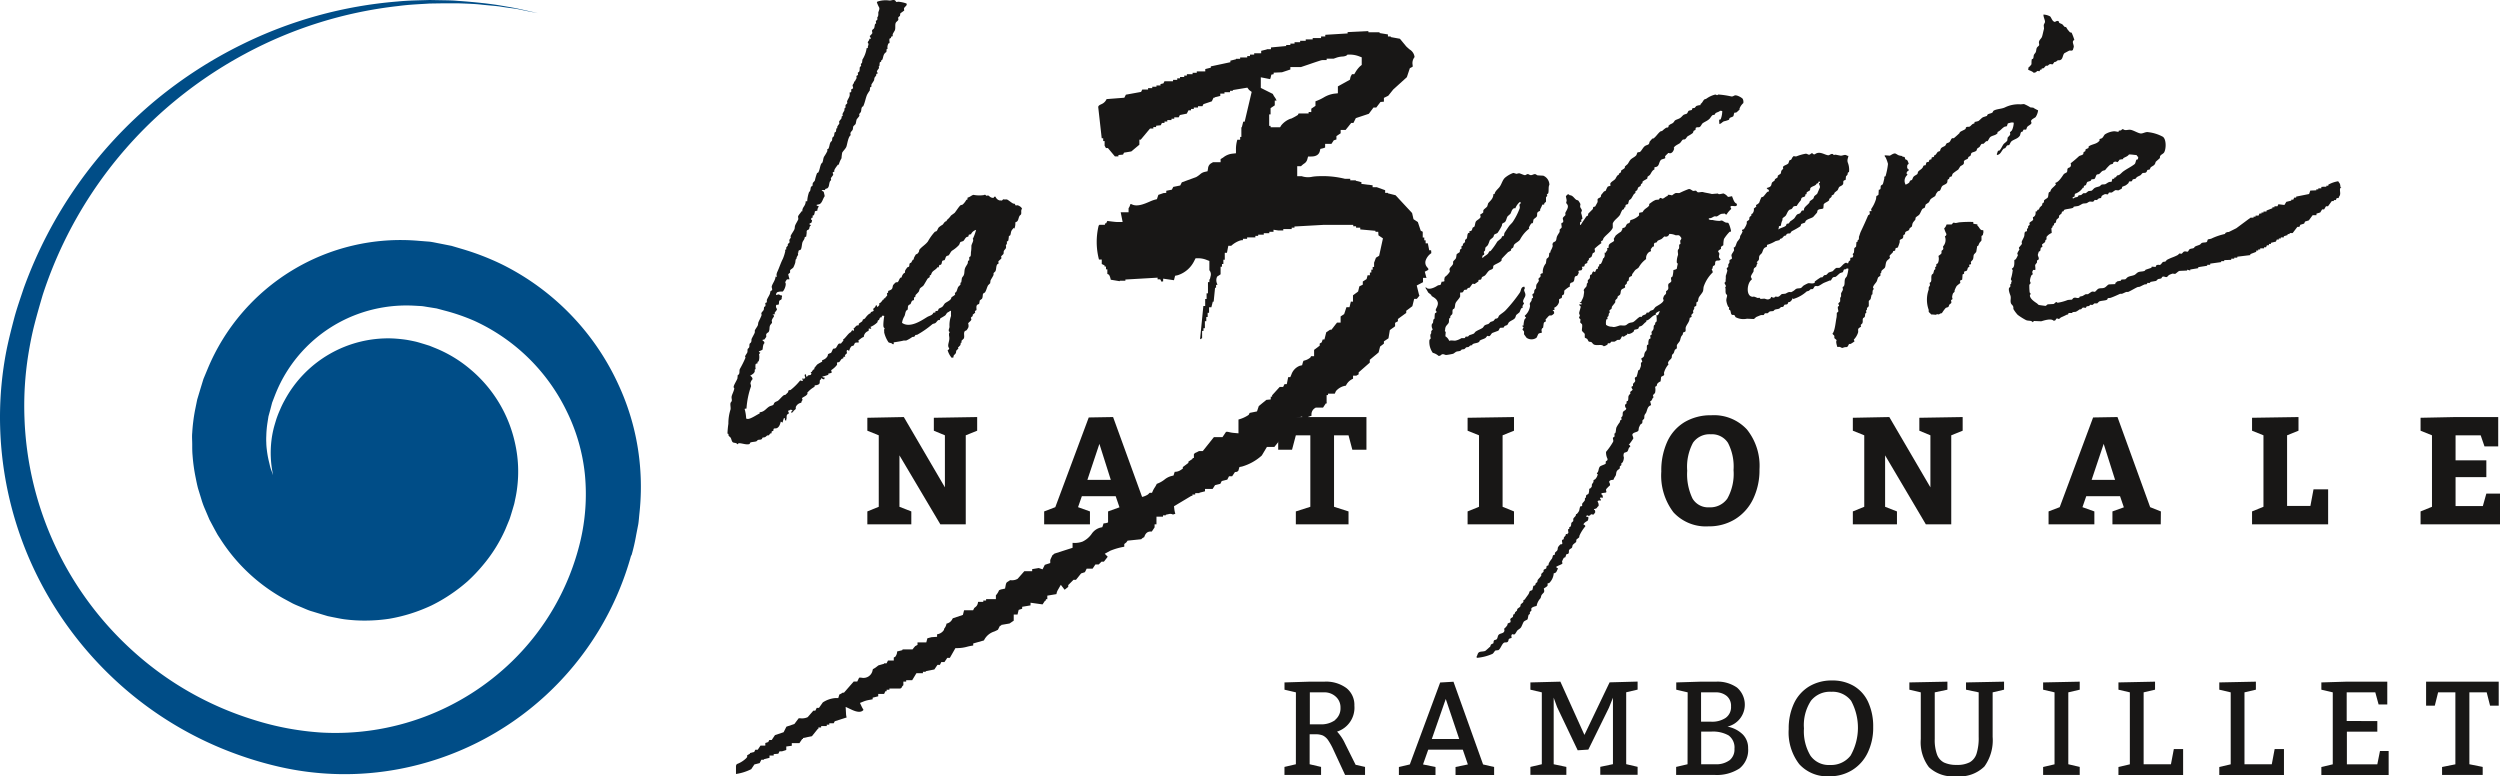 <svg id="Calque_1_-_copie_2" data-name="Calque 1 - copie 2" xmlns="http://www.w3.org/2000/svg" viewBox="0 0 65.718 20.406"><defs><style>.cls-1{fill:#004d87;}.cls-2{fill:#181716;}.cls-3{fill:none;}</style></defs><path class="cls-1" d="M8,11.631c0,.01,0,.012,0-.005Zm8.6,2.97a5.174,5.174,0,0,0,.125-.546l.054-.278c.014-.093.02-.188.03-.282a6.433,6.433,0,0,0,.023-1.136,6.322,6.322,0,0,0-.553-2.2,6.586,6.586,0,0,0-3.086-3.21,6.793,6.793,0,0,0-1.053-.406l-.27-.08-.287-.057c-.1-.018-.19-.04-.287-.053L11,6.33A5.491,5.491,0,0,0,5.457,9.7l-.109.262-.083.271-.081.27-.059.29a4.6,4.6,0,0,0-.072.585c-.01.1,0,.2,0,.3s0,.2.009.294a4.552,4.552,0,0,0,.081.582c.02.1.038.192.063.286l.086.279a2.177,2.177,0,0,0,.1.273l.114.268.136.255.07.127c.024.042.052.081.078.122a4.665,4.665,0,0,0,1.65,1.562l.25.135c.084.042.173.076.26.113s.172.076.262.1l.269.082.134.04.145.03c.1.019.194.04.291.053a4.04,4.04,0,0,0,.591.034,4.262,4.262,0,0,0,.587-.047,4.313,4.313,0,0,0,.568-.137,4.426,4.426,0,0,0,.541-.211,4.179,4.179,0,0,0,.5-.289,4.3,4.3,0,0,0,.454-.349,4.261,4.261,0,0,0,.394-.413,3.918,3.918,0,0,0,.6-.956l.107-.259c.031-.088.056-.176.083-.265l.039-.133c.012-.045.021-.1.031-.144a2.9,2.9,0,0,0,.049-.291,3.394,3.394,0,0,0-.057-1.173,3.5,3.5,0,0,0-1.163-1.929,3.387,3.387,0,0,0-.955-.576l-.128-.052-.131-.041c-.09-.026-.17-.054-.267-.075s-.194-.04-.292-.052-.2-.021-.295-.025a3.091,3.091,0,0,0-2.823,1.623,2.365,2.365,0,0,0-.121.248,2.721,2.721,0,0,0-.1.255c-.026.088-.053.17-.075.263s-.041.193-.052.291a2.762,2.762,0,0,0,.044.917c0-.008-.007-.015-.009-.023l-.057-.159c-.017-.054-.027-.109-.041-.164a2.513,2.513,0,0,1-.06-.334A1.618,1.618,0,0,1,7,11.636a1.64,1.64,0,0,1,0-.172,2.693,2.693,0,0,1,.03-.345l.027-.173.049-.179.047-.181.067-.174a3.7,3.7,0,0,1,2.1-2.124,3.738,3.738,0,0,1,1.558-.253l.2.011c.067.006.133.021.2.03l.2.032.2.054a5.206,5.206,0,0,1,.8.276A5.009,5.009,0,0,1,14.892,10.8a4.878,4.878,0,0,1,.484,1.68,5.38,5.38,0,0,1-.125,1.766,6.5,6.5,0,0,1-1.786,3.134,6.663,6.663,0,0,1-5.011,1.877,7.468,7.468,0,0,1-1.8-.34,8.423,8.423,0,0,1-3.137-1.783A8.657,8.657,0,0,1,.643,10.979a8.552,8.552,0,0,1,.1-1.652c.044-.27.095-.536.163-.8s.141-.517.216-.772A11.035,11.035,0,0,1,4.34,2.871,11.318,11.318,0,0,1,6.457,1.407,11.086,11.086,0,0,1,10.464.159c.291-.039.569-.049.831-.066l.381-.006c.122,0,.241,0,.356,0,.228.008.44.014.633.036s.37.03.526.056.295.039.414.06L13.9.3l.243.046L13.905.292l-.3-.067C13.49.2,13.351.179,13.2.152S12.864.1,12.67.079s-.406-.041-.635-.056C11.92.012,11.8.009,11.677.007L11.293,0c-.264.009-.545.01-.84.039A11.3,11.3,0,0,0,6.341,1.178,11.6,11.6,0,0,0,4.121,2.61a11.506,11.506,0,0,0-3.5,4.974c-.087.264-.182.528-.253.8s-.143.552-.2.837A9.192,9.192,0,0,0,0,10.988,9.4,9.4,0,0,0,.732,14.6a9.512,9.512,0,0,0,2.189,3.177,9.361,9.361,0,0,0,3.418,2.091,9.476,9.476,0,0,0,.99.286,7.7,7.7,0,0,0,3.168.061A7.84,7.84,0,0,0,16.591,14.6"/><path class="cls-2" d="M33.928,3.119a.573.573,0,0,0-.245.173l-.033.053H33.4V3.308h-.037v-.3H33.4V2.843l.11-.074V2.644h.047a.364.364,0,0,0-.047-.087.5.5,0,0,1-.051-.088l-.316-.158V2.032l.243.048a.129.129,0,0,0,.017-.047l.017-.071.061-.012,0-.04L33.7,1.9l.22-.073V1.763h.278l.21-.071c.11-.038.224-.077.325-.108l.033-.005h.108V1.542l.184,0,.074-.026a.6.6,0,0,1,.154-.03.288.288,0,0,0,.105-.023l.032-.028h.042a.7.7,0,0,1,.258.044l.073.028v.2l-.042.034a.721.721,0,0,0-.119.15L35.6,1.95h-.061a.221.221,0,0,1-.019.035.18.18,0,0,0-.024.062l-.011.049-.316.175v.181l-.1.011a.732.732,0,0,0-.274.1,1.278,1.278,0,0,1-.215.1v.12l-.11.074v.088H34.4v.037h-.263l-.02.04-.026.016a1.433,1.433,0,0,1-.16.085m3.694,3.54a.621.621,0,0,0-.006-.084H37.57l-.036-.183h-.058V6.318H37.44V6.245H37.4V6.092l-.053-.027-.076-.228-.114-.075L37.12,5.6l-.435-.468-.2-.05V5.07h-.073V5l-.22-.079h-.11v-.05l-.294-.036V4.789l-.147-.037V4.74h-.147V4.7l-.14,0a2.469,2.469,0,0,0-.7-.068,1.3,1.3,0,0,0-.151.013.525.525,0,0,1-.284-.013H34.1V4.369h.1a.61.61,0,0,1,.078-.066.187.187,0,0,0,.086-.11l.022-.079.082,0c.129,0,.2-.049.225-.134l.015-.065L34.77,3.9a.254.254,0,0,0,.064-.023V3.782H35l.061-.093.07-.023V3.577l.111-.073V3.415h.131l.147-.184h.058l.063-.126.342-.114.122-.164h.073l.111-.147.09-.007v-.1l.114-.056.131-.164.358-.324.079-.237.073-.037a.211.211,0,0,0,0-.049.249.249,0,0,1,.051-.205.265.265,0,0,0-.129-.2c-.029-.025-.06-.051-.091-.082l-.165-.2L36.559.975V.959h-.074V.905l-.22-.036V.849h-.294V.818l-.546.026V.879l-.587.036V.959h-.111V1h-.22v.036h-.183v.037h-.147v.037H34.03v.036h-.11v.037h-.11v.027l-.4.037v.046H33.3V1.3l-.147.036V1.4h-.184v.036h-.11v.037h-.073V1.51H32.6v.036h-.11v.012l-.147.037v.04l-.514.11v.034l-.146.036v.062H31.46v.037h-.11V1.95H31.2v.037H31.13v.037h-.11V2.06h-.074V2.1h-.11v.037H30.61l-.027.055-.077.018v.037H30.4V2.28h-.11v.037h-.11v.037h-.153l-.031.062-.4.073-.04.08-.467.036a.256.256,0,0,1-.142.136.393.393,0,0,0-.06.034.114.114,0,0,1-.019.029l.093.831H29v.073h.037V3.83l.035.062h.052l.184.22H29.4V4.075l.122-.011.025-.051.192-.032.212-.177V3.671h.036l.244-.292h.087V3.341h.073V3.305l.122-.012.031-.062h.067V3.194h.074V3.157h.11V3.121h.073V3.084h.117l.03-.06.183-.037.043-.086h.068V2.864h.073V2.827h.11V2.791h.117l.026-.053.22-.074L31.9,2.57h.031V2.558l.147-.036V2.46h.11V2.424h.146V2.387h.074v-.02l.381-.063.04.053.007.009.008.006.059.044-.184.782h-.038l-.037.147h-.012V3.6H32.6v.073h-.074a.858.858,0,0,0-.036.256v.1l-.1.011a.461.461,0,0,0-.235.1c-.022.014-.044.028-.069.042v.082h-.2l-.037.022a.167.167,0,0,0-.093.144l-.013.072-.071.016a.268.268,0,0,0-.128.067.678.678,0,0,1-.1.07l-.377.138-.042.083-.183.037-.037.073-.147.029V5.07l-.074.006-.134.046-.038.114-.061.015a.971.971,0,0,0-.129.049c-.145.063-.339.146-.478.067l-.032,0a.243.243,0,0,1-.045.106v.107h-.207l0,0,.051.256-.138,0c-.052,0-.158-.014-.264-.028l-.033.065h-.03v.036H28.9a.141.141,0,0,1-.02.024,1.828,1.828,0,0,0,.009.89h.073v.117l.074.037v.03h.037v.073h.036V7.2l.043.022.017.031a.407.407,0,0,1,.029.1l.238.039V7.379h.147V7.348l.847-.049v.043H30.5l.031.062.045-.008V7.325l.284.041.03-.117.068-.014a.728.728,0,0,0,.438-.383l.033-.063.071,0a.58.58,0,0,1,.218.043l.073.028v.244a.166.166,0,0,1,.033.153l-.02.086h-.013v.073h-.037v.294h-.036V7.86h-.037v.184h-.048l-.087.875L31.6,8.89V8.7h.036V8.627h.037V8.444h.037V8.333h.036v-.11h.037V8.077h.061l.037-.147h.023l.037-.367h.026V7.489H32L32,7.472a.229.229,0,0,1-.018-.167l.013-.034.091-.06v-.2h.036V6.939h.037V6.828h.037V6.645h.057l.036-.184h.077a.66.66,0,0,1,.234-.139l.038-.008h.035V6.278h.11V6.241H33V6.2h.074V6.168h.147V6.131h.146V6.094h.11V6.039l.13.02.018,0v0h.109V6.021h.221V5.984h.073v-.03l.767-.043h.778v.037h.074v.036h.11v.047l.4.036v.027h.073l.006.092.118.08-.1.457-.084.051-.049.131v.111h-.037v.073h-.036v.074h-.037v.073h-.061l-.026.1-.1.064v.083l-.09.044-.033.136-.135.1v.166H35.51l-.036.147h-.08l-.06.181-.093.061v.162h-.095L35,8.668h-.037l-.1.067-.047.189H34.77L34.744,9l-.053.031v.056l-.147.11v.166h-.08l-.018.036-.022.016a.393.393,0,0,1-.146.065c-.012,0-.019.011-.032.057l-.017.064-.064.015a.378.378,0,0,0-.218.23l-.029.068h-.055l-.037.183h-.059l-.037.074h-.09l-.2.22v.036h-.036V10.5l-.114.011-.2.163-.047.141-.193.039-.026.052-.026.017a.882.882,0,0,1-.242.105v.363l-.122-.011a.689.689,0,0,1-.115-.019c-.049-.011-.068-.015-.092-.006l-.091.136h-.226l-.293.367h-.1l-.046.024a.486.486,0,0,1-.06.027l-.018.021-.009.01v.1H31.35v.022l-.11.073v.033l-.147.11v.041l-.05.033a.277.277,0,0,1-.162.051.224.224,0,0,0-.013.036l-.019.061-.062.015a.478.478,0,0,0-.172.089.706.706,0,0,1-.207.115.617.617,0,0,1-.056.1.623.623,0,0,0-.04.07l-.029.065h-.061l-.045.044a.466.466,0,0,1-.328.07l-.029.09-.062.014a.543.543,0,0,0-.086.028.5.5,0,0,1-.108.036l-.077.269-.046.006-.124.041,0,.016-.04.038a.318.318,0,0,1-.267.152l-.033.1-.061.014a.4.4,0,0,0-.222.166.614.614,0,0,1-.239.2.592.592,0,0,1-.24.033h-.02V14.4l-.477.153-.057.048a.4.4,0,0,1-.03.065l-.023.055V14.8l-.143.048-.059.118-.1-.034-.173.029v.054h-.206l-.176.2a.293.293,0,0,1-.188.036h-.017v.006l-.052.033c-.037.023-.045.029-.06.109l-.014.073-.072.016a.247.247,0,0,0-.087.03.4.4,0,0,1-.082.131v.1h-.257v.037h-.074v.036H25.71a.206.206,0,0,1-.027.091.181.181,0,0,1-.051.052l-.021.017-.031.061h-.237l-.031.121-.262.088a.063.063,0,0,0-.015.021.216.216,0,0,1-.154.12.259.259,0,0,1-.048.116l-.017.024v.023l-.023.031a.258.258,0,0,1-.16.087v.066l-.147.01-.108.029-.028.108h-.231v.066l-.061.032-.037.043-.033.043h-.26l-.011.021-.134.033a.218.218,0,0,1-.032.114l-.017.026-.039.019v.08h-.153l-.037.074h-.067v.011l-.147.042-.044.034a.482.482,0,0,1-.1.064l-.008.026a.243.243,0,0,1-.292.2.224.224,0,0,0-.063,0l-.049.1h-.093l-.256.293h-.034l-.031.02a.384.384,0,0,1-.057.029l-.028.093-.077,0a.7.7,0,0,0-.33.115l-.1.142H21.47l-.037.074h-.052l-.149.171a.356.356,0,0,1-.191.03.357.357,0,0,0-.046,0l-.113.15-.209.07-.074.146-.227.076-.086.129h-.064l-.026.052-.078.026v.068h-.126l-.073.11h-.064l-.029.058-.112.028v.018l-.073.041V19.9l-.024.03a.7.7,0,0,1-.251.157.181.181,0,0,1-.019.04v.219a1.328,1.328,0,0,0,.4-.126l.084-.125.138-.035.045-.089h.067v-.013l.147-.037v-.06h.11v-.037l.122-.011.031-.063.068,0,.11-.037v-.09l.145-.019h0v-.069h.2l.074-.11h.021V19.4l.234-.047.155-.193h.015v-.037h.073v-.036h.147v-.037H21.8v-.037h.116l.027-.053.313-.1a.4.4,0,0,1-.016-.092l-.01-.186.169.079c.2.091.269.037.3,0a.388.388,0,0,0-.02-.034l-.023-.042-.05-.107.11-.044a.793.793,0,0,1,.158-.039l.066-.013v-.042l.146-.036v-.062h.154l.036-.073h.031v-.037h.073V18.1h.284l.033-.017a.163.163,0,0,1,.05-.071v-.095h.074v-.037h.158l.111-.183h.171v-.037h.074v-.016l.227-.046.081-.121h.065l.036-.074h.083l.074-.11h.068l.146-.256h.064A.981.981,0,0,0,25.426,17a1.322,1.322,0,0,1,.157-.031v-.054l.282-.08a.449.449,0,0,1,.274-.235,1.017,1.017,0,0,0,.094-.046l.054-.106h.031v-.02l.22-.038.11-.074v-.162h.1l.03-.122.092-.03v-.051l.22-.037v-.07l.316.044.067-.1h.021v-.037h.037v-.093l.24-.04a.316.316,0,0,1,.032-.1l.083-.145.1.13.095-.076v-.047l.139-.139h.065l.134-.167.1-.033.047-.093h.156l.073-.11h.087l.074-.074h.063l.1-.129-.078-.078.141-.078a1.723,1.723,0,0,1,.372-.107V14.3l.044-.034.009-.006.005-.008.03-.04L30,14.175a.213.213,0,0,1,.078-.054c.026-.08.069-.156.186-.148h.013l.074-.11v-.281h.221v-.036h.073v-.015l.088-.019a.14.14,0,0,1,.1.014l.041-.013.022-.006v0a.742.742,0,0,1-.027-.128l-.008-.071.456-.273h.028V13h.074v-.037h.11v-.011l.147-.037v-.062h.2l.064-.1.139-.035.037-.073.146-.037.045-.089h.083l.073-.11.057-.007c.014-.013.024-.021.033-.028l.009-.031.019-.066.068-.013a1.329,1.329,0,0,0,.52-.29l.135-.226H33.5l.147-.183h.067l.058-.087V11.4l.088-.019a.561.561,0,0,0,.082-.027.459.459,0,0,1-.146-.057l-.074.008-.006-.088-.075-.116.145-.051.443-.1.025.127.051-.068h.06l.027-.053.086-.029a.192.192,0,0,1,.082-.195l.027-.017h.192l.073-.11h.026l-.005-.035v-.185h.037v-.037h.178l.03-.067a.417.417,0,0,1,.262-.143.358.358,0,0,1,.188-.182l0,0V9.875h.086l.061-.035V9.789l.293-.257V9.458l.232-.194.039-.154.1-.077v-.06l.12-.08.036-.216.138-.1V8.486l.074-.041v-.06l.219-.16V8.169l.161-.12.048-.193h.07l.069-.086-.005-.008L37.3,7.739l-.058-.234.165-.087V7.305H37.5L37.5,7.3s-.006-.006-.009-.017l-.037-.141.092-.047V7.062L37.5,7.005a.183.183,0,0,1-.026-.15.382.382,0,0,1,.151-.2"/><path class="cls-2" d="M53.716.383a.4.4,0,0,1,.177.049c.039.044.055.137.129.145A.1.1,0,0,1,54.11.553c.011.011.013.037.024.048s.053.022.081.04l.056.064.041.008.04.065c.014.014.052.064.064.072l.041.009a1.479,1.479,0,0,1,.072.192c-.083.033-.006.126-.016.186l-.024.08c-.058.032-.05,0-.1.016l-.121.065c-.044.042-.038.131-.088.169a.108.108,0,0,1-.081.016c-.018.008-.04.031-.056.04l-.04.009-.041.056c-.022.011-.049-.012-.08,0s-.038.033-.057.04H53.78l-.056.064c-.007,0-.056.016-.056,0,0,.006.009.02,0,.032s-.021,0-.033.008l-.024.041-.048-.008c-.034.009-.028.043-.105.048-.027-.037-.106-.058-.145-.081a.144.144,0,0,0,.008-.056.322.322,0,0,0,.081-.088c0-.043,0-.086.008-.129,0-.006.027-.009.032-.016.021-.032.009-.062.024-.1.009-.023.038-.049.048-.072.017-.04.01-.086.033-.121s.048-.036.056-.065-.015-.055,0-.1.057-.074.073-.113.037-.153.056-.217L53.724.665c0-.022.028-.062.032-.08.011-.047-.04-.125-.04-.2"/><path class="cls-2" d="M45.2,3.266a.811.811,0,0,1-.008-.121c.033,0,.038,0,.048-.032a.584.584,0,0,0,.033-.193.153.153,0,0,0-.057-.008c-.029.032-.086.038-.12.064l-.024.04-.049.008c-.037.021-.063.085-.1.113-.049.042-.109.065-.161.1-.03.022-.046.08-.08.1s-.066-.006-.105.024c-.007.011,0,.034-.008.049s-.039.019-.048.032-.01.042-.024.056a.88.88,0,0,1-.129.081c-.027.019-.043.064-.072.08s-.046,0-.065.016-.054.076-.073.089c-.045.032-.146.071-.16.129.014.015.014.006.008.024-.014.048-.046.112-.113.113a.073.073,0,0,0-.04-.008c-.02.026-.067.059-.081.088s.019.029,0,.048-.087.022-.113.049c-.058.061-.035.173-.145.185-.008.006-.007,0-.024.008v.056c-.064.023-.083.095-.121.145l-.056.041c-.013.02,0,.042-.016.056s-.1.051-.121.08v.033l-.04.032-.008.04c-.013.02-.051.028-.065.048s-.013.051-.032.073l-.04.024V5.07l-.04.032c-.027.043-.044.078-.072.12-.013.018-.045.031-.057.048l-.024.089c-.016.017-.051.013-.065.033l-.008.056h-.016c-.013.014-.012.031-.024.048s-.032.014-.04.024a.833.833,0,0,0-.056.121c-.05.084-.156.137-.194.233v.113c-.04.1-.185.192-.241.274-.013.018-.011.04-.024.056s-.038.01-.049.049c.021.011.009,0,.016.024a1.6,1.6,0,0,0-.177.145c-.007.021.017.061,0,.088s-.036.019-.048.032-.021.075-.04.1l-.065.04v.033c-.009.016-.032.027-.04.048v.032c-.012.018-.052.02-.065.04s0,.046-.024.057a.3.3,0,0,1-.056.008l.016.048c-.013.01-.013.031-.024.04s-.056.006-.072.016-.005.008-.008.025.013.012.008.024a.3.3,0,0,1-.04.08c-.018.014-.044.008-.057.025-.025.032-.013.1-.04.128-.042.051-.094,0-.1.113.006.008,0,0,.008.016a.731.731,0,0,0-.153.113c0,.029,0,.059-.008.088s-.04.02-.048.04l-.008.057c-.015.022-.061.023-.073.048v.065a.229.229,0,0,1-.129.152c.006.026.016.032.008.049s-.032,0-.048.024c.034.011.04.028.04.073a.2.2,0,0,1-.072.056h-.048c-.04.018-.066.074-.105.1.022.1-.021.04-.048.1-.006.04-.011.081-.017.121l-.024.016c-.028.043-.014.065-.008.113-.022.011-.055.011-.08.024s-.041.088-.064.113a.226.226,0,0,1-.258,0c-.006-.006-.064-.088-.065-.089-.008-.019.006-.055-.008-.088l-.032-.032c-.007-.028.021-.037.024-.073-.02-.011-.023-.009-.032-.032l.008-.008h.024a.62.62,0,0,1,.024-.153c.012-.028.032-.028.041-.065-.021-.012-.026-.012-.033-.04a.4.4,0,0,0,.137-.242c.01-.035-.014-.052,0-.088.008-.02.033-.048.041-.064l.008-.057c0-.008.028-.01.032-.024s-.011-.048-.016-.073.035-.036.04-.048c.014-.031,0-.052.016-.08s.034-.034.041-.048c0-.03,0-.06.008-.089s.057-.072.064-.113c0-.019-.016-.03-.008-.048.019-.038.05-.026.056-.081-.006-.009-.006-.013-.008-.032.025-.017.024-.028.064-.032a.353.353,0,0,1,.081-.258c.005-.037.011-.075.016-.112.01-.018.047-.038.057-.057s.01-.064.016-.1c.005-.011.027-.015.032-.024V6.6a.515.515,0,0,0,.056-.12c.008-.036-.011-.052,0-.073.02-.058.055-.039.08-.073s.016-.065.033-.112.056-.093.072-.129V6.035l.049-.048c.014-.034-.015-.095,0-.121,0-.008.035-.013.04-.024.021-.046-.021-.085,0-.12s.054-.047.064-.073L41.147,5.6c.014-.045.1-.147.057-.218-.016-.031-.03-.019-.033-.072.027-.029,0-.087-.008-.153.032-.027.019-.047.081-.048.017.037.027.014.064.032.053.024.085.083.129.112l.049.016a.545.545,0,0,1,.056.089c.009.026-.013.05,0,.089.008.024.034.048.04.08s-.024.038-.016.081a.722.722,0,0,1,.032.145c-.028.013-.031.014-.032.056.006.008,0,.008.008.024h-.032a.223.223,0,0,0-.008.073l.008.008.016-.008c.043-.078.091-.133.137-.21.009-.015.038-.019.048-.032l.008-.048.121-.121.008-.048c.013-.014.044-.01.056-.024l.057-.105c.012-.028-.006-.068.008-.089s.064-.032.08-.056l.008-.048s.063-.077.073-.089.039-.009.048-.024a.875.875,0,0,1,.048-.1c.017-.02.068-.017.081-.04,0,0-.016-.032-.008-.048.024-.053.106-.081.137-.129a.64.64,0,0,1,.048-.081l.04-.024V4.57c.012-.017.046-.029.057-.048V4.489c.013-.021.089-.053.1-.08V4.377l.073-.064c.026-.035.039-.069.064-.1.039-.055.118-.079.161-.129.018-.021.018-.065.04-.08l.057-.008c.043-.03.081-.119.129-.154s.088-.027.112-.064l.016-.056s.069-.079.073-.081h.024c.065-.041.122-.139.185-.185.016-.011.034-.006.049-.016a.7.7,0,0,1,.1-.081c.021-.009.041,0,.057-.016s0-.029.016-.048h.008c.025-.032.053-.033.089-.056s.042-.049.064-.073c.044-.029.093-.035.137-.065s.062-.066.1-.088l.073-.024c.025-.018.031-.065.056-.08l.072-.016c.015-.009.012-.041.025-.049l.056-.008.04-.048a.329.329,0,0,1,.113-.025V2.734c.049-.029.063-.085.1-.12l.048-.016a.675.675,0,0,1,.242-.113.238.238,0,0,1,.04.016c.031,0,.023-.02.048-.016a2.326,2.326,0,0,1,.322.048c.045.013.075-.018.1-.024.058-.018.189.061.209.089a.182.182,0,0,1,.016.112.355.355,0,0,0-.1.145v.033h-.008a.6.6,0,0,1-.081.072H45.6c-.026.014-.02.084-.041.1s-.06.022-.088.041c-.012.008-.013.04-.024.048a.673.673,0,0,1-.129.04c-.044.017-.07.062-.121.073"/><path class="cls-2" d="M46.767,5.947l.049-.016a.378.378,0,0,1,.04-.145v-.04c.015-.03.069-.051.088-.081.034-.051.048-.119.1-.153l.048-.016c.058-.042.016-.081.137-.081a.954.954,0,0,1,.105-.144c.017-.027.009-.053.032-.073s.072-.018.089-.048V5.117c.005-.009.027-.009.032-.016l.008-.048.081-.048c.017-.03,0-.052.024-.072.055-.048.124-.041.16-.113h.033c0-.017,0-.016.008-.025l.008-.024a.133.133,0,0,1,.032.008v.033h-.024c0,.044.032.082.024.113l-.072.168c-.023.025-.062.045-.081.073l-.016.048c-.023.031-.073.051-.1.081l-.008.032c-.037.051-.109.095-.138.153l-.008.048c-.011.014-.031,0-.048.008s-.034.058-.056.073l-.065.024c-.037.026-.056.08-.088.113a1.016,1.016,0,0,1-.1.072l-.04.056-.048.008c-.017.012-.016.044-.033.057-.055.041-.129.047-.185.089h-.008a.228.228,0,0,0,.016-.081m6.691-3.116-.08-.008a1.081,1.081,0,0,0-.169-.088l-.089.008a.812.812,0,0,0-.411.08c-.085.042-.221.039-.3.088-.014.01-.018.04-.032.049-.038.025-.082.023-.12.048-.013.008-.014.031-.024.04l-.1.033c-.042.023-.081.072-.121.1a.623.623,0,0,1-.1.024l-.008.04c-.067.012-.077.055-.12.081-.025.015-.064,0-.089.016s-.013.04-.024.049c-.043.033-.114.053-.153.088v.016c-.014.016-.142.131-.153.137h-.041c-.035.018-.043.073-.072.1s-.057.021-.08.04l-.032.057c-.032.025-.091.039-.113.072s-.014.052-.033.072l-.048.016c-.024.022-.039.059-.064.081s-.025,0-.032.016,0,.031-.017.04-.033,0-.048.016,0,.029-.008.041-.045.008-.056.024l-.016.048-.049.008c-.028.02-.016.045-.032.072s-.028,0-.048.016-.018.035-.033.057c-.024.038-.081.064-.112.1-.017.017-.01.043-.024.064s-.077.045-.1.073-.021.049-.04.08c-.009.013-.036.014-.049.024s-.017.041-.032.056a.376.376,0,0,1-.088.049.2.2,0,0,1,.048-.258c-.008-.021-.008-.021-.024-.032a.082.082,0,0,1,.056-.08V4.449h-.024a.091.091,0,0,0-.016-.04c0-.06,0-.078.04-.1a.3.3,0,0,0-.04-.1c-.015-.013-.037-.009-.048-.024s-.006-.045-.024-.057-.041,0-.057-.016L50,4.087,50,4.1a.381.381,0,0,1-.105-.024.56.56,0,0,0-.072-.041c-.051-.009-.114.044-.145.057,0,0-.109-.009-.129-.008l-.008.008c.007.034.022.033.032.056a.986.986,0,0,1,.057.161,1.846,1.846,0,0,1-.065.323c0,.006-.028.007-.032.016v.048c-.011.037-.024.108-.04.145-.008.016-.042.027-.049.04-.018.035.006.066-.024.1l-.032.008-.008.128c-.008.019-.046.026-.056.041l-.008.072a.914.914,0,0,1-.129.266c0,.025.008.025.008.032v.024c-.022-.006-.019,0-.049,0-.006.022.014.052,0,.081-.005.013-.033.017-.04.032-.062.147-.119.272-.185.411-.024.049-.038.107-.056.153a.138.138,0,0,1-.008.072l-.025.016v.033l-.032.016-.008.112c-.006.015-.04.035-.048.048l-.008.105c0,.014-.03.04-.032.049s.011.03.016.048c-.01.009-.014.033-.024.04s-.047,0-.057.016v.056l-.04.033a.385.385,0,0,0-.016.048c-.028,0-.034,0-.048-.016-.08.013-.126.116-.186.137h-.072c-.043.015-.071.065-.105.089l-.1.032-.064.064-.056.008-.048.056h-.041a1.594,1.594,0,0,0-.145.1h-.008c-.007.009,0,.033-.008.041-.056.04-.143,0-.177.016s-.085.04-.121.064l-.056.056c-.046.021-.108,0-.153.04a.379.379,0,0,1-.113.073c-.073-.017-.1.021-.153.04l-.088.008c-.023.013-.057.054-.081.065-.061.028-.077-.029-.121.032a.18.18,0,0,1-.08-.024.278.278,0,0,1-.016.04c-.07.051-.1.024-.161.008l-.1.008-.032-.032-.04.008c-.039-.009-.1-.049-.129-.032-.2,0-.156-.378-.032-.451a.088.088,0,0,0-.024-.065c0-.064.083-.143.072-.168,0-.073.026-.075.065-.105.02-.033.009-.066.04-.089-.01-.022,0-.015-.024-.024.012-.03.044-.041.056-.073s0-.063.016-.1.058-.054.072-.089c.025-.059.031-.112.089-.137a.059.059,0,0,1,.032-.008l.008-.056a.992.992,0,0,0,.226-.1l.1-.025c.009,0,.008-.025.016-.032l.048-.016c.022-.016.042-.049.064-.065l.04-.008c.011-.008.013-.032.025-.04.028-.019.079-.012.088-.016l.04-.056a2.143,2.143,0,0,0,.226-.129c.017-.015.013-.051.032-.065l.089-.032c.015-.011.011-.035.024-.048.049-.05.135-.063.193-.1l.1-.112c.019-.038,0-.057.04-.081s.112-.011.129-.04l.008-.1c.028-.048.114-.065.145-.112V5.23l.064-.056V5.142l.057-.033c.013-.011.013-.033.024-.048L48.305,5c.018-.025.021-.055.04-.08s.079-.037.1-.073,0-.062.016-.089.047-.018.056-.032l.008-.088c.008-.015.034-.032.041-.049l.008-.048.032-.024a.513.513,0,0,0-.032-.242c-.026-.073.009-.122.016-.177-.039,0-.048-.02-.073-.024-.047-.008-.1.028-.144.016l-.121-.024-.048.008-.025-.024c-.051-.016-.086.036-.121.032-.1-.011-.229-.124-.354-.024-.038,0-.048-.009-.064-.033-.042.007-.048.036-.08.041s-.057-.031-.1-.024a1.188,1.188,0,0,0-.226.064c-.048.02-.065-.015-.1.008v.008c-.03.022-.025.045-.049.073-.01.012-.038.011-.048.024l-.024.072c-.031.043-.123.053-.145.1l.008.04c-.006.015-.039.041-.048.057s-.007.047-.016.064v.008c-.019.024-.066.039-.081.065v.032c-.013.02-.056.037-.073.056l-.008.032-.064.048c-.023.035-.014.07-.04.1s-.071.038-.105.049a.091.091,0,0,0,.057.048v.04c-.007.012-.032.007-.041.016-.04.039-.07.091-.113.129l-.04.008a.975.975,0,0,0-.056.137c-.021.04-.085.066-.088.072l.008.04s-.06.046-.065.049a.157.157,0,0,1-.04.137l-.024.008v.04l-.049.04-.008.065c-.011.022-.054.036-.064.056v.048A.469.469,0,0,1,45.857,6c-.01.027-.035.035-.064.041,0,.028,0,.026.016.04a.508.508,0,0,1-.064.12l-.008.057a.6.6,0,0,1-.065.089c-.029.045-.034.1-.064.144,0,.007-.03.012-.033.016l.009.073c-.011.029-.052.082-.065.113s.014.077.008.1-.053.029-.064.049V6.9c-.006.018-.027.038-.032.056V7.01c-.006.016-.038.031-.04.048s.018.044.016.057a1.14,1.14,0,0,1-.041.136c0,.018,0,.06,0,.073-.011.057.011.081-.032.105,0,.04.022.046.032.08s-.015.032-.016.048c.021.044,0,.087.016.153,0,.014.03.039.033.049.01.034-.03.1-.016.16a.467.467,0,0,0,.048.145l.024.017-.008.056s.028.01.032.016c.023.036.015.1.048.121.017.012.044,0,.065.008l.032.056a.446.446,0,0,0,.3.04l.177.008c.026-.009.048-.045.073-.056.04-.017.089-.038.12-.048h.065c.016-.008.025-.041.04-.048h.065c.017-.009.041-.039.064-.049l.088-.008.032-.032c.04-.021.081-.015.121-.032.017-.007.035-.034.049-.04s.043,0,.056-.009.018-.029.032-.048.048,0,.081-.024c.013-.008.013-.038.024-.048l.04-.008a.181.181,0,0,0,.073-.1.143.143,0,0,1,.016.024.909.909,0,0,0,.354-.2l.057-.016L47.6,7.6h.048c.025-.011.043-.063.056-.072.031-.02.064,0,.089-.008.048-.014.113-.068.161-.088s.1-.039.137-.057h.032c.024-.019.035-.071.072-.089l.057-.008c.04-.025.078-.071.121-.1l.072-.024.024-.065c.033-.022.054.006.073-.032a.144.144,0,0,1,.048.008.945.945,0,0,1-.04.193c-.009.021-.041.049-.049.073-.021.066,0,.136-.032.193l-.032.024.008.064c-.007.032-.039.074-.048.1v.073c0,.011-.022.042-.024.048v.088c-.008.021-.045.042-.049.065s.014.016.016.024c.012.049-.017.036-.024.048-.016.029.009.1.008.113v.016c0,.009-.035.03-.04.041,0,.042,0,.085-.008.128-.02.085-.041.356-.105.411.01.035.038.036.049.065v.056l.056.048c.007.02-.009.039-.008.048a.481.481,0,0,0,.032.137c.009.006.037-.009.065,0,.082.028.026.037.12.008.024-.007.049,0,.065-.008.04-.016.033-.061.064-.08h.033a.9.9,0,0,0,.1-.065c.009-.006-.011-.027-.016-.048a.467.467,0,0,0,.112-.185c.011-.033-.006-.071.008-.1s.06-.04.073-.064c0,0-.015-.025-.008-.04l.04-.04c.021-.055,0-.085.017-.13.006-.013.031-.02.04-.032.021-.029.007-.057.024-.1l.024-.016-.008-.057.024-.024v-.04c.009-.018.041-.033.048-.057V7.911l.048-.048c.008-.037.017-.075.025-.112l.024-.017c0-.032,0-.064.008-.1,0-.009.023-.024.024-.041s-.023-.021-.016-.048c.013-.049.066-.1.089-.137s.023-.078.048-.121l.056-.04V7.187l.024-.024V7.131c.015-.034.066-.061.089-.089s.02-.1.04-.153.065-.067.089-.1-.011-.039,0-.064.067-.067.089-.1V6.607c.011-.013.046-.009.056-.024s0-.042.016-.057.045-.009.056-.024a1.29,1.29,0,0,0,.048-.136V6.317c.015-.028.064-.033.081-.056s.012-.072.016-.081l.041-.024.008-.048c.022-.035.075-.035.1-.064L50.2,6c.01-.013.03-.018.04-.032h.008c.023-.036.014-.064.033-.105s.057-.065.072-.1V5.729c.021-.038.073-.055.1-.088s.047-.1.08-.145c.014-.02.051-.022.065-.04l.024-.081.072-.048c.027-.024.028-.048.049-.08s.081-.06.121-.089c.02-.015.018-.043.032-.065a.411.411,0,0,1,.048-.064l.048-.016c.029-.032.032-.078.057-.113s.087-.046.121-.08.013-.062.032-.1c.005-.01.025-.008.032-.016l.016-.048c.013-.013.046-.009.056-.024s.012-.052.032-.073a1.544,1.544,0,0,1,.138-.1l.056-.088c.026-.02.074-.035.088-.065s0-.053.008-.072c.024-.036.069-.039.1-.064.012-.008.007-.03.016-.041s.046-.025.057-.04.006-.055.032-.073.088-.023.121-.056c.013-.014.01-.041.024-.056s.048-.028.064-.048a.471.471,0,0,1,.04-.065c.024-.022.038,0,.065-.016l.064-.064h.033c.027-.021.049-.091.08-.113.051-.036.124-.039.169-.081.02-.012.016-.016.016-.048.081-.033.115-.1.185-.137.023-.012.053,0,.064-.024s.011-.041.025-.065c.059-.013.105-.037.153-.016a.522.522,0,0,1-.048.2l-.049.048c-.01.026.013.032,0,.065s-.05.054-.064.08l-.009.072c-.017.037-.073.066-.1.1s-.07.14-.112.169h-.025c-.021.019-.023.066-.04.089l.008.024c.1-.012.116-.119.177-.169l.032-.008c.023-.017.035-.057.056-.072s.042,0,.057-.017.031-.074.065-.1c.076-.052.157-.063.209-.137.02-.028.016-.081.04-.1s.027.018.056-.056l.008-.008h.065l.024-.065c.025-.038.1-.063.113-.1.009-.025-.014-.048-.008-.064.017-.049.086-.07.12-.1a.421.421,0,0,0,.065-.178.977.977,0,0,1-.121-.064"/><path class="cls-2" d="M39.972,5.351c-.06.035-.006.066-.025.129a1.7,1.7,0,0,1-.176.346c-.018.032-.083.089-.105.121-.039.056-.077.115-.113.169-.015.024-.008.055-.024.081s-.025,0-.04.016-.013.032-.024.048l-.105.089a1.8,1.8,0,0,1-.177.249l-.033.008-.032.057c-.038.044-.1.065-.136.112h-.017c0-.089.028-.049.049-.088.012-.024-.013-.049-.008-.065s.028-.029.032-.04l.008-.073.064-.064a.8.8,0,0,0,.048-.121c.022-.042.072-.061.1-.1l.016-.049c.023-.032.085-.034.1-.064a1.673,1.673,0,0,0,.105-.177l.008-.048c.017-.028.061-.032.08-.057.033-.042.035-.1.065-.145l.072-.064c.035-.065.029-.1.089-.145.014-.008.014,0,.04,0a.433.433,0,0,1,.112-.161c.009-.006.008,0,.025-.008Zm.724-.266c.025-.057,0-.176.033-.225a.262.262,0,0,0-.161-.242l-.145-.008c-.015,0-.047-.029-.065-.032-.044-.007-.081.035-.129.024-.021,0-.049-.033-.08-.024s-.042.034-.08.024-.1-.041-.138-.048l-.072.016a.427.427,0,0,0-.08-.024.758.758,0,0,0-.2.112c-.082.06-.1.177-.161.258-.036.049-.122.113-.129.185h-.032c0,.121-.081.174-.137.242l-.024.08c-.022.036-.079.066-.1.1-.01.023,0,.046-.008.065a.372.372,0,0,1-.073.048c-.012.022.016.054,0,.08-.025.042-.085.067-.113.1s-.023.11-.048.145c-.007.01-.034.012-.04.024-.018.032-.011.063-.04.081s-.039,0-.049.016l.008.032c-.006.009-.033.007-.04.016-.029.04-.016.1-.04.145l-.041.032v.057l-.056.048v.04l-.032.016c-.013.019,0,.05-.008.073l-.032.016c-.015.023,0,.046-.016.073l-.073.048c-.011.022-.011.084-.024.112s-.059.059-.073.089v.056c-.016.046-.068.079-.088.121s.012.056,0,.088a.494.494,0,0,1-.129.138c-.007.029-.024.08-.008.1-.01.02,0,.006-.016.016a.238.238,0,0,1-.064.008c0,.019,0,.023-.009.033-.008.08-.051.04-.1.072s-.169.1-.258.072c-.018-.005-.027-.023-.048-.032v.008l-.008.008a.9.9,0,0,1,.072.121l.081.065c.008.01,0,.025.016.032.065.041.128.073.153.153s-.037.158-.049.2.032.039.016.072c0,.012-.034.016-.04.033a.939.939,0,0,0-.008.129l-.032.032-.008.072c0,.016-.028.037-.032.049a.175.175,0,0,0,.016.12l.008.008c-.008.018-.034.038-.04.057v.048L37.6,8.8c0,.027,0,.054.008.081s-.028.04-.032.056a.488.488,0,0,0,.088.338.373.373,0,0,1,.153.081c.055,0,.056-.027.089-.041s.077.012.1.016.181-.027.193-.032c.027-.011.059-.045.089-.056s.071-.006.105-.024l.032-.032.064-.008c.021-.01.039-.039.056-.049l.057-.008c.014-.006.035-.033.048-.04l.049-.008.008-.024c.049-.033.133-.026.177-.065.008-.007.007-.026.016-.032.047-.032.107-.039.153-.072l.04-.048c.024-.014.035.016.064,0s.043-.063.073-.081l.153-.057c.024-.016.027-.055.048-.072s.063,0,.1-.016l.016-.032c.022-.017.05-.016.072-.032s.029-.055.049-.073c.04-.037.095-.053.137-.088s.034-.074.056-.105l.08-.065c.024-.039.027-.081.057-.112.007-.008.028-.006.032-.016l-.008-.024a.108.108,0,0,1,.04-.073c-.006-.032-.015-.029-.024-.057s.035-.1.049-.128c.028-.065,0-.1-.017-.153s.026-.055.009-.089l-.009-.024c-.1.008-.077.1-.121.161a3.828,3.828,0,0,1-.37.459c-.05.053-.114.088-.169.137-.018.016-.018.055-.048.072s-.039.005-.057.017l-.048.056-.073.024c-.021.014-.038.046-.064.056s-.066.016-.1.041l-.041.056c-.064.043-.129.061-.193.105l-.04.048a.793.793,0,0,1-.113.04c-.017.008-.034.034-.048.041H38.53c-.011.007-.014.033-.032.04h-.08a.507.507,0,0,1-.153.064c-.053.008-.119-.016-.169.008a.247.247,0,0,0-.1-.12c0-.038.006-.076.008-.113-.009-.019-.034-.016-.016-.049,0-.111.048-.122.089-.185.021-.033.005-.091.024-.129l.024-.016v-.04l.048-.048c.019-.043,0-.08.016-.121.007-.017.033-.019.041-.032.023-.042.014-.088.032-.137s.1-.12.121-.177V7.7c.013-.025.038,0,.064-.016s.029-.053.048-.064l.065-.008.024-.041.048-.008.073-.1c.026-.016.039.011.064,0L38.86,7.4c.009-.015,0-.03.009-.04s.048,0,.064-.016.013-.041.024-.056.059-.028.081-.049c.039-.038.07-.1.112-.129.024-.018.071-.025.089-.048s.011-.048.016-.072c.036-.046.184-.085.218-.146V6.808c.006-.011.144-.156.161-.168V6.632a.643.643,0,0,0,.088-.049v-.04h.008c.012-.017.039-.024.049-.041s.009-.057.032-.08c.043-.044.108-.071.145-.121a.883.883,0,0,1,.241-.29c0-.016,0-.015-.008-.024a.468.468,0,0,1,.064-.112c.012-.009.033,0,.041-.017s.01-.053.016-.08.074-.058.089-.089,0-.068.016-.1.059-.033.072-.057V5.5a.718.718,0,0,0,.056-.121h.049c0-.062.032-.045.048-.08V5.19c.005-.017.026-.028.032-.04s-.015-.024-.008-.04l.032-.025"/><path class="cls-2" d="M51.872,5.842v.032l.008.008.1.017v.032c.039.026.059.09.1.113.02.011.046,0,.057.016v.064c-.011.015-.006.038-.016.056l-.033.024v.113c-.009.023-.044.051-.056.073L52,6.462l-.025.008-.024.145c-.014.032-.051.056-.064.081s-.006.08-.024.121c-.01.023-.047.051-.056.072l.008.048c-.007.017-.038.013-.049.024s.013.034,0,.057c0,0-.028.009-.032.016-.016.027-.013.055-.032.081l-.065.024c-.015.013,0,.037-.008.056l-.032.016-.008.008c0,.043-.005.086-.008.129-.009.013-.046.018-.056.032s.018.038,0,.065a1.087,1.087,0,0,0-.089.072.63.63,0,0,0-.056.121V7.67l-.04.04a.373.373,0,0,0-.025.105s.015.031.008.048-.028.016-.032.024c-.011.025.016.048,0,.081l-.048.04c-.013.021-.009.038-.024.056s-.053.018-.073.033a.974.974,0,0,0-.1.137c-.044,0-.055.022-.081.032l-.048-.008-.024.016c-.026,0-.09-.008-.129-.008-.016-.027-.053-.048-.064-.072V8.145a.79.79,0,0,1,0-.532V7.557c.005-.017.027-.041.032-.056s-.01-.06-.008-.064l.032-.025c.027-.054,0-.123.024-.185.006-.015.031-.028.04-.04l.024-.088.032-.025-.008-.048L50.9,7V6.945l.04-.024a.281.281,0,0,0,.016-.193c.02-.014.072-.05.081-.073V6.6c.012-.028.039-.022.048-.064,0-.007-.006-.026-.008-.057a.254.254,0,0,0,.048-.266.062.062,0,0,0,.04-.064A.71.71,0,0,1,51.107,6c.042-.026.058-.092.065-.1H51.3c.028-.012.023-.04.065-.049.043.027.1-.006.161-.008a2.764,2.764,0,0,1,.346-.008"/><path class="cls-2" d="M25.575,6.261c-.006.02.01.039.008.048,0,.049-.042.107-.048.153a.924.924,0,0,1-.008.145c-.009.03,0,.106-.016.129s-.027.012-.032.024v.081c0,.009-.027.009-.032.016l-.008.064c-.017.043-.057.087-.073.137-.021.067-.007.118-.032.177-.01.023-.039.052-.048.073-.006.037-.011.075-.016.112l-.025.016c0,.009.011.031,0,.049l-.056.056c-.024.048-.029.094-.056.137L25.1,7.7l.008.04c-.014.029-.077.055-.1.081L25,7.855c-.036.051-.1.075-.153.113-.03.023-.048.076-.081.1s-.06.026-.088.049c-.012.009-.013.04-.024.048-.041.029-.064-.02-.065.048l-.056.009c-.013.065-.111.081-.161.112-.15.093-.452.3-.66.153a.462.462,0,0,1,.064-.177c.022-.049.019-.1.048-.145.007-.009.027-.011.033-.024.015-.038,0-.084.024-.113s.041-.017.056-.04.017-.058.041-.08.039-.008.048-.025V7.823c0-.01.025-.008.032-.016s0-.037.016-.057.06-.057.08-.088l.025-.072c.021-.034.075-.055.1-.089.039-.063.067-.113.105-.177l.056-.04V7.243c0-.009.027-.008.032-.016s.016-.05.033-.072c.036-.049.106-.073.137-.129h.04c0-.025-.006-.023,0-.033.02-.053.029-.015.056-.04s.015-.083.04-.1.042,0,.057-.024.019-.064.04-.089.042-.013.056-.024c.04-.033.056-.1.1-.129a.862.862,0,0,0,.177-.145c.018-.023.021-.058.04-.081l.073-.024c.031-.025.049-.078.081-.1.016-.013.043-.009.056-.024l.008-.041a.4.4,0,0,1,.064-.016c0-.017,0-.015.008-.024a.213.213,0,0,1,.121-.089,1.412,1.412,0,0,1-.081.226m1.289-.773c-.006-.049-.075-.086-.113-.1L26.7,5.4c-.014-.007-.014-.032-.025-.041s-.037,0-.056-.016c-.04-.023-.088-.064-.128-.089s-.069,0-.105-.016c-.034.007-.028.024-.049.032s-.04-.008-.056,0a.158.158,0,0,1-.112-.1c-.033,0-.039,0-.049.032-.09,0-.1-.044-.145-.064l-.048.008-.024-.024c-.021-.007-.038.006-.049.008a.833.833,0,0,1-.266-.008c-.055.015-.086.058-.152.072l-.008.056h-.024a.47.47,0,0,1-.1.129l-.057.017c-.058.061-.1.134-.152.2L25,5.665a.521.521,0,0,1-.113.121V5.81c-.071.017-.074.069-.113.1a.481.481,0,0,0-.1.072c-.025.033-.032.081-.065.1l-.032.008a1.34,1.34,0,0,0-.185.257c-.059.081-.155.134-.218.21-.017.021-.01.051-.024.072l-.04.048c-.009.009-.025,0-.032.008a.9.9,0,0,0-.056.1v.033l-.024.008a.386.386,0,0,0-.041.072c-.007.011-.033.015-.04.024-.019.026-.006.063-.024.089l-.041.016a.9.9,0,0,0-.056.08.271.271,0,0,0-.008.065l-.024.008A.2.2,0,0,0,23.7,7.3l-.008-.008c-.057.015-.055.1-.1.128h-.04a.42.42,0,0,0-.073.073c-.018.033-.009.066-.032.1s-.091.049-.1.056v.04c0,.006-.029.016-.032.024l.008.048c-.01.029-.047.043-.056.081h-.032v.032h-.024a.335.335,0,0,1-.073.089l-.024.008v.048c-.006.011-.024.025-.033.04a.04.04,0,0,0-.016.008h-.008l-.008-.04h-.024a.153.153,0,0,1-.072.089.118.118,0,0,0,.016.048c-.026.04-.075.013-.088.073-.049.01-.112.089-.138.128-.013.02-.048.023-.064.041l-.008.032c-.023.03-.075.048-.1.08l.008.024c-.011.016-.04.007-.057.017-.032.018-.053.059-.088.08.01.02,0,.006.016.016l-.008.049c-.013-.011-.01-.005-.017-.024-.029.005-.028.011-.048.024v.024c-.07.015-.149.161-.217.2.007.026,0,.013.016.024a.4.4,0,0,0-.064.073c-.022.014-.041,0-.057.008-.032.015-.056.086-.081.112s-.059.014-.072.024-.041.094-.056.105-.063.019-.081.041l-.008.04a.217.217,0,0,1-.145.112v.041a1.159,1.159,0,0,0-.128.072.92.92,0,0,0-.065.081h-.008l-.008.048-.024.008c-.018.015-.025.039-.041.057s-.007,0-.024.008c0,.025,0,.019.016.032-.01.081-.084.016-.112.088-.017,0-.016,0-.024-.008s0-.031-.009-.048V9.836a.12.12,0,0,0-.032.016.1.1,0,0,0,.016.064c-.009.028-.025.035-.04.057-.006-.009,0-.008-.008-.025-.017,0-.016,0-.024.008h-.016c.01.025,0,.019.032.025a.106.106,0,0,1-.016.032A.148.148,0,0,1,21.035,10a1.549,1.549,0,0,1-.25.249c-.019.011-.041,0-.056.016l-.016.049-.065.064-.04.008c-.056.04-.1.1-.153.145-.028.021-.064.026-.089.048s-.022.05-.04.065-.066.023-.1.04c-.084.048-.131.145-.257.153v.033c-.061.02-.272.177-.338.136h-.016a1.106,1.106,0,0,0-.041-.257.124.124,0,0,1,.049-.008,2.2,2.2,0,0,1,.12-.588.38.38,0,0,0-.016-.072.191.191,0,0,1,.056-.113.105.105,0,0,0-.064-.089c.046-.034.1-.054.121-.113V9.715s.021-.01.024-.016a.329.329,0,0,1,0-.129.077.077,0,0,1,.048-.016c0-.07.015-.032.033-.064a.35.35,0,0,0,.008-.177c.011-.022.025-.014.032-.049-.025,0-.02,0-.032-.016l-.008-.008c.03-.016.076-.031.1-.049.012-.063.009-.138.049-.168,0-.054-.022-.047-.049-.073.009-.014,0,0,0-.016a.151.151,0,0,1,.049-.008c.011-.022.041-.053.048-.073s-.013-.05.008-.08.047-.032.056-.048c.036-.067.01-.118.04-.177.008-.015.043-.05.049-.065l-.008-.056a.247.247,0,0,1,.056-.1.082.082,0,0,0-.008-.048c0-.006,0,0-.008,0H20.31V8.274a.192.192,0,0,1,.073-.016l-.025-.024a.717.717,0,0,1,.065-.089c0-.043-.029-.061-.024-.081a.083.083,0,0,1,.008-.048c.017-.009.036,0,.056-.008s.01-.079.024-.1.044-.025.056-.041,0-.054.016-.072c-.005-.052-.011-.018-.04-.033-.072-.035-.023-.024-.12-.008a.092.092,0,0,1,.032-.072.311.311,0,0,1,.136-.016c.042-.01.121-.2.073-.242a.279.279,0,0,1,.048-.08.261.261,0,0,1,.057,0l.008-.008a.9.9,0,0,1-.032-.129l.048-.04V7.106c.015-.027.071-.05.088-.08a.809.809,0,0,0,.048-.121l.009-.072c0-.016.033-.037.024-.041.005-.069.066-.079.032-.145.052-.033,0-.013.024-.056.01-.016.046-.018.057-.032.027-.038.026-.152.048-.2s.05-.061.056-.128a.083.083,0,0,0,.04-.016c0-.038.016-.1.009-.121.006-.059.025-.035.056-.065s0-.071.056-.1c-.01-.021-.02-.023-.04-.033.012-.045.039-.018.056-.048a.284.284,0,0,0,.016-.056l-.024-.016c0-.043,0-.051.041-.056a.137.137,0,0,1,0-.057.062.062,0,0,0,.032-.008.4.4,0,0,0,.024-.1.269.269,0,0,1,.065-.016.167.167,0,0,1,.032-.1V5.416l-.049-.008V5.383a.707.707,0,0,0,.073-.016c.075-.036.087-.146.137-.209,0-.013-.025-.113-.025-.113-.011-.017-.042-.021-.056-.04.032-.014.04-.01.089-.008.009-.05.029-.028.064-.049.051-.043.035-.1.065-.177,0-.007.029-.032.032-.04l-.008-.048s.062-.083.064-.089l-.016-.056c.007-.016.038-.019.048-.033-.031-.03.072-.147.089-.176h.024a.622.622,0,0,1,.073-.17c0-.048.01-.1.016-.144.024-.046.095-.11.112-.162.023-.067.046-.258.113-.3a.24.24,0,0,1-.008-.049c.009-.044.039-.056.056-.088s.007-.07.024-.1l.057-.056.024-.113c.016-.032.062-.074.073-.1s-.011-.021,0-.048.033-.038.04-.056c.017-.044.007-.089.032-.129,0-.008.026-.013.032-.024.046-.1.062-.214.1-.3a1.183,1.183,0,0,1,.072-.113c0-.027.006-.054.008-.081l.033-.016V2.227c.016-.036.056-.083.072-.121l.008-.056c.009-.023.038-.05.048-.073V1.945c.005-.005.034-.012.04-.016-.006-.027,0-.02-.024-.032.006-.062.044-.074.057-.113l-.008-.04.016-.008c.013-.037,0-.064.016-.1l.032-.016V1.591l.032-.024c.031-.079.02-.148.105-.2l.008-.081h.024a.211.211,0,0,1,.024-.145l.024-.008c.013-.027-.014-.082.008-.121L23.418,1c.009-.012,0-.03.016-.04l.032-.008V.9c.013-.03.046-.081.056-.1.025-.055,0-.146.025-.2.011-.025.05-.049.064-.072S23.6.48,23.619.448l.04-.032c0-.022.006-.043.008-.065l.1-.072c.007-.018-.011-.037,0-.065s.055-.056.064-.08,0-.025,0-.041a.842.842,0,0,0-.217-.048l-.048.008c-.016-.007-.026-.041-.049-.048-.05-.017-.1.017-.145.008a.669.669,0,0,0-.314.032c0,.014,0,.008-.008.016A.975.975,0,0,0,23.112.2c.016.049-.022.1-.025.137a.256.256,0,0,1-.008.1l-.016.008V.512c0,.017-.034.029-.04.04l.008.065-.024.008c-.018.032-.013.089-.032.121-.009.014-.041.032-.048.048s0,.054.008.08h-.008a.239.239,0,0,1-.065.073c.009.025.022.039.033.064l-.008.008h-.033c0,.048-.032.057-.04.089s.014.03.016.04c.005.033-.026.083-.016.1v.016h-.032a.77.77,0,0,1-.113.306c0,.027-.006.053-.008.08l-.032.033.008.048-.032.032c-.012.027,0,.063-.016.113-.006.015-.035.029-.041.04l.008.048c-.005.015-.032.022-.04.032s.005.036,0,.057-.034.052-.04.089h-.024c0,.057-.028.061-.041.1l.016.073a.149.149,0,0,1-.056.04c0,.017,0,.016.008.024,0,.05-.012.045-.048.056.026.107-.038.146-.065.234l.008.04c-.006.017-.041.039-.048.056v.065s-.022.01-.024.016l-.008.065A.525.525,0,0,0,22.146,3l.008.048-.024.008c-.013.02,0,.043-.016.065s-.049.054-.057.08l.008.041c-.009.023-.045.064-.056.088v.04l-.025.008c0,.024-.005.049-.008.073s-.033.021-.04.04a.358.358,0,0,1-.016.089l-.04.04-.008.073c-.007.018-.033.033-.04.048-.03.054-.025.117-.057.169-.006.009-.027.011-.032.024l.008.032a1.109,1.109,0,0,1-.089.153c-.027.053-.019.107-.048.161L21.59,4.3c-.036.07-.04.166-.08.234-.006.009-.026.008-.032.016a1.311,1.311,0,0,0-.057.193c-.01.025-.046.049-.056.073l-.008.072-.033.016c-.022.037-.013.08-.032.121l-.024.024a.876.876,0,0,0-.048.225v.017h-.041c0,.132-.094.146-.088.265h-.024c-.024.049-.074.088-.089.137l.008.065c-.014.045-.062.115-.081.161s-.007.077-.024.112c-.022.051-.08.124-.1.178l.008.032c-.007.021-.035.048-.04.072l.008.057-.048.048v.04c-.007.012-.035.034-.041.049v.048c0,.006-.028.007-.032.016l.008.024a1.123,1.123,0,0,1-.065.209c-.053.1-.095.235-.144.339-.014.028-.032.087-.016.112v.025a.112.112,0,0,0-.032-.009c-.006.1-.079.176-.1.258-.006.026.02.072.008.1l-.04.024-.017.072c-.019.049-.062.109-.08.161v.057c0,.01-.036.016-.04.024s.013.049,0,.08c0,.012-.028.015-.032.024l-.009.073c-.012.025-.053.062-.064.089l.008.048c-.02.065-.066.142-.088.2l-.009.064c-.017.044-.063.1-.08.138-.008.019.007.039-.008.072-.022.049-.059.11-.081.161,0,.024,0,.048-.008.073s-.032.03-.04.048c-.014.034,0,.058-.016.1l-.032.032c-.018.034,0,.052-.016.1-.013.027-.045.065-.057.1,0,.01.015.021.008.04a2.7,2.7,0,0,1-.145.29c-.02.043,0,.091-.024.137,0,.012-.027.016-.032.024l-.008.088c-.024.066-.1.177-.1.226,0,.025.021.017.016.048-.012.062-.049.13-.065.185s.009.09,0,.129c0,.018-.027.039-.032.056-.013.045.009.127,0,.17a1.205,1.205,0,0,0-.057.378,2.366,2.366,0,0,0-.024.258l.024.008.008.056h.008c.012.019.03.025.041.041.024.034.026.092.056.12s.1.007.121.056c.018-.005.021-.02.032-.024.055-.02.212.052.29.016.009,0,.009-.027.016-.032.037-.027.122-.019.169-.04l.032-.032c.042-.015.073,0,.105-.024.01-.007.012-.034.024-.04l.057-.009c.042-.018.049-.059.1-.048.016-.009.026-.038.04-.048s.025,0,.033-.008l.008-.049c.006-.01.033-.007.04-.016s0-.042.016-.056.049,0,.081-.016c.061-.027.085-.109.1-.169.024.008.024.016.048.024a1.122,1.122,0,0,1,.033-.113c.009-.006.007,0,.024-.008l.008.064h.032a.085.085,0,0,1,.008-.048c0-.083,0-.108.057-.129,0-.031,0-.041-.016-.056,0-.017,0-.016.008-.024s.028,0,.048-.024c.047,0,.039.012.064.032a.238.238,0,0,1-.04.016v.032c.028-.006.02-.01.048-.016.01-.046.055-.054.073-.088V10.7a.188.188,0,0,1,.145-.113c.01-.08.054-.047.016-.12.046-.041.115-.055.145-.113.007-.018.006-.009-.008-.024a.648.648,0,0,1,.193-.161l.008-.04a.22.22,0,0,0,.1-.024c.05-.028.019-.081.04-.121.008-.007.008,0,.024-.008V9.94a.37.37,0,0,0,.08.033.123.123,0,0,0,.017-.049c-.032,0-.041,0-.057-.016L21.614,9.9a1.105,1.105,0,0,0,.161-.048V9.82a.279.279,0,0,0,.089-.024.325.325,0,0,0-.016-.065A.592.592,0,0,0,22,9.594c.012-.019-.006-.049.008-.064s.036,0,.056-.016.04-.063.065-.081.024,0,.032-.008.011-.039.016-.048h.04c0-.017,0-.016-.008-.024a.113.113,0,0,1,.056-.065c0-.018,0-.022-.008-.032a.2.2,0,0,1,.008-.056c.025.005.02,0,.033.016a.059.059,0,0,0,.032-.008l.008-.008h-.008a.224.224,0,0,1,.056-.1c.025-.015.04,0,.057-.024s.018-.052.04-.064.064-.006.089-.008a.1.1,0,0,0-.009-.057c.047-.025.088-.077.145-.089a.094.094,0,0,1,.008-.048A.173.173,0,0,1,22.83,8.7a.24.24,0,0,0,.008-.065l.057.008.008-.008c-.007-.028-.012-.022-.024-.04a.572.572,0,0,0,.184-.121l.016-.056H23.1c.019-.017.018-.058.04-.073l.04-.008V8.306c.014,0,.008,0,.016-.008a.151.151,0,0,1,.049.008,1.71,1.71,0,0,0-.024.217c0,.057,0,.084.032.105,0,.029-.013.031-.016.049.014.017,0,.045.008.072a.784.784,0,0,0,.112.25c.043.024.077.01.105.048H23.5c-.005-.014,0-.008-.008-.016V9c.083-.013.2-.03.266-.049h.064a.782.782,0,0,0,.154-.089c.019-.012.041,0,.064-.016l.024-.04L24.11,8.8a2.456,2.456,0,0,0,.395-.274c.023-.021.051-.015.08-.032s.052-.064.081-.08H24.7c.012-.01.01-.039.024-.049a1.206,1.206,0,0,0,.121-.072c.022-.018.035-.055.056-.072s.053-.025.073-.049H25A1.345,1.345,0,0,0,25,8.306a.715.715,0,0,0-.04.282c0,.042-.032.078-.016.121l.024.024-.016.016a.228.228,0,0,0,0,.1c.022.129-.069.226,0,.306-.007.035-.015.036-.041.049a.509.509,0,0,0,.105.2c.019,0,.023,0,.032-.008h.017c-.006-.077.037-.061.064-.121l.008-.056.056-.057-.008-.04H25.2c.012-.018.04-.039.048-.056l.008-.056.025-.008-.008-.041.064-.064c.024-.062-.009-.12.016-.177.011-.025.036-.025.057-.04a.368.368,0,0,0,.048-.081.217.217,0,0,0-.008-.1c.018-.027.067-.058.08-.088s-.008-.04-.008-.049c0-.027.038-.038.048-.056V8.274c.007-.009.061-.048.065-.056l-.008-.041.04-.024c.008-.021-.009-.085.008-.121s.05-.028.065-.048l.016-.088.056-.041c.029-.045.015-.1.032-.137l.049-.032c.037-.056.047-.123.08-.185l.056-.057.009-.072c.021-.042.061-.1.08-.145V7.179l.049-.048c.025-.058.014-.111.04-.17,0-.013.033-.022.04-.032s-.007-.048,0-.064l.072-.065c.015-.024-.007-.045,0-.064l.057-.057c.015-.032,0-.06.016-.088s.038-.044.048-.064a.1.1,0,0,0,0-.073.382.382,0,0,0,.033-.064l-.009-.033.041-.032a1.03,1.03,0,0,0,.016-.12l.032-.016c.022-.039.015-.072.032-.113s.042-.055.056-.081c.019.007.014,0,.024.016a.367.367,0,0,0,.025-.169c.016,0,.015,0,.024-.008.062-.023.054-.108.089-.161.01-.016.034-.025.04-.048.011-.044-.013-.1.024-.137"/><path class="cls-2" d="M44.167,6.325l.008.089-.024.008c-.024.038,0,.065-.017.113,0,.007-.021.025-.024.032-.015.046.007.1,0,.137a.515.515,0,0,0-.032.193c0,.018.028.018.024.048a1.126,1.126,0,0,0-.024.121.229.229,0,0,1-.089.032.774.774,0,0,1-.024.17c-.005.009-.027.011-.032.024-.02.053.018.077-.008.12l-.064.048c-.032.082.041.132-.065.194.008.1-.02.07-.056.128-.016.028,0,.032-.024.049a.462.462,0,0,0,.016.064c-.023.077-.155.133-.217.178l-.057.072-.072.024-.049.048h-.048c-.009.007-.014.034-.024.041-.028.019-.06.021-.089.04l-.024.032c-.025.012-.024-.013-.048,0-.057.032-.108.094-.161.129-.034.022-.071.016-.113.032s-.064.045-.088.056c-.049.024-.122,0-.162.009s-.156.061-.2.032a.247.247,0,0,1-.161-.049.347.347,0,0,1,.008-.144l.032-.008-.008-.049.032-.032.009-.064.024-.025-.008-.056c.006-.014.046-.032.056-.048l.008-.049c.015-.027.074-.09.089-.12V7.9c.01-.024.043-.045.056-.065l.008-.04c.014-.022.053-.031.064-.057.02-.042.009-.085.033-.12s.09-.037.1-.073l-.009-.04c.007-.016.039-.034.049-.049l.008-.048c.007-.013.033-.015.04-.032.014-.034,0-.064.024-.088s.05-.023.064-.04l.008-.041c.007-.011.063-.085.073-.1.027-.029.074-.047.1-.08a.672.672,0,0,1,.193-.217.2.2,0,0,1,.08-.186c.011-.008.042-.014.049-.024l-.008-.048.048-.064.032-.009c.011-.016,0-.059.008-.072.018-.041.04-.017.073-.041l.016-.032c.03-.022.064-.028.1-.048s.06-.06.089-.072c0,0,.019.009.032.008a.09.09,0,0,0,.089-.073.392.392,0,0,1,.161.033c.032.009.073-.007.1.008s.036.042.057.064c0,.043-.018.044-.024.064m1.368-1.159c-.052,0-.063.016-.12.016a.274.274,0,0,0-.113-.088c-.012-.006-.095.023-.129.016l-.024-.016L45,5.1c-.078-.022-.181-.034-.226-.049s-.112.016-.152,0l-.04-.04-.073.008c-.034-.01-.075-.06-.121-.048a2.434,2.434,0,0,0-.233.1c-.033.013-.084-.007-.121.009a.731.731,0,0,0-.081.056.376.376,0,0,0-.112-.016V5.15c-.057.013-.092.065-.137.072-.026,0-.032-.026-.065-.016-.018.006-.019.033-.032.04l-.08.008a.514.514,0,0,0-.081.041l-.089.064c-.009.016,0,.036-.008.049-.057.07-.118.07-.169.168l-.088.017c-.011.031,0,.061-.008.072a.469.469,0,0,1-.226.121.159.159,0,0,1-.016.056c-.015.038-.037.018-.064.041-.054.044-.018.1-.129.112v.032c-.017.017-.022.05-.041.065a1,1,0,0,0-.136.1l-.048.08c-.007.021.016.04,0,.064s-.094.052-.121.089-.013.084-.017.089-.035,0-.04.016l.008.04c-.01.025-.034.035-.04.072h-.032c0,.058.012.091-.016.129v.016h-.024a.467.467,0,0,1-.056.145c-.011.01-.041.013-.049.025v.04c0,.008-.028.01-.032.016v.048c-.006.009-.033.007-.04.016a.587.587,0,0,0-.033.073c-.025,0-.019,0-.032-.017-.053.012-.035.049-.064.081-.007.008-.027.006-.033.016-.015.031,0,.058-.016.089l-.048.048v.064l-.024.024-.008.065c-.016.032-.06.063-.073.1-.006.017.008.044.009.048s-.015.112-.017.12c-.014.058-.045.1-.064.154h-.032V7.96c.017,0,.015,0,.024.008l.024.008V8a.268.268,0,0,1-.057,0l-.008.008a.079.079,0,0,0,.041.048c-.008.053-.03.109-.041.161-.007.037.019.06.017.081s-.028.034-.017.065l.033.032c0,.026-.006.053-.008.08l.048.048c.018.043-.01.143,0,.17s.061.059.073.088v.088c.009.02.049.026.064.041s.026.06.048.072l.057.008c.032.019.044.061.088.073.093.026.189-.022.242.04a.263.263,0,0,0,.1-.048l.008-.032h.057l.032-.041h.081c.032-.009.059-.038.088-.048h.048c.038-.015.049-.077.065-.089s.043.008.048.008a.366.366,0,0,1,.089-.056V8.773a.073.073,0,0,1,.04.008.258.258,0,0,0,.129-.064c.011-.016.008-.039.024-.048s.077-.011.1-.033c.012-.01.01-.038.024-.048l.064-.024c.044-.03.069-.076.121-.105V8.427c.1-.018.149-.137.25-.153v-.04a.381.381,0,0,1,.08-.049c.009-.006,0,0,.016-.008l.008.008a.583.583,0,0,1-.048.1h-.04a1.047,1.047,0,0,1,.008.161l-.04.04v.04s-.029.022-.033.033c-.013.038,0,.062-.016.1s-.044.052-.048.073l.008.056c-.005.012-.036.023-.04.032s.005.048.008.073l-.041.024a.293.293,0,0,0-.016.137.159.159,0,0,0-.032.016c-.019.031,0,.091-.016.129s-.032.039-.04.056c-.048.1.015.1-.1.169.006.033.03.069.024.089l-.032.024v.08a.592.592,0,0,1-.04.105l-.032.016a1.528,1.528,0,0,1-.041.161c-.007.011-.034.015-.04.024-.021.032.01.072,0,.1s-.047.048-.056.073v.048l-.041.024a.121.121,0,0,0,.033.072c-.013.028-.056.048-.065.065s.011.024.008.032-.04.048-.048.064c-.019.037,0,.1-.024.137-.009.006-.008,0-.024.008s0,.016-.008.025c0,.043-.007.054-.041.064,0,.047.005.078.033.1-.008.056-.056.052-.081.089s0,.068-.024.121l-.024.024c-.008.019.01.05.008.056s-.032.019-.041.032l-.008.041a.915.915,0,0,0-.088.137c-.016.042-.011.117-.032.152,0,0-.021.011-.024.017a.143.143,0,0,1,0,.08c0,.008-.03.011-.032.016-.017.029.018.072,0,.113a1.767,1.767,0,0,1-.186.266.39.39,0,0,0,.04.185c0,.06-.031.038-.048.072v.049c-.014.026-.127.052-.153.08-.044.049-.028.148-.08.169.006.028,0,.021.024.032a.272.272,0,0,1-.065.129c-.013.012-.039.018-.048.033v.04c-.006.015-.034.049-.04.064s0,.049-.008.065-.027.028-.041.048h-.024a.356.356,0,0,1-.008.1c-.009.065-.048.041-.072.08l-.008.057-.024.016v.048c-.013.033-.06.07-.073.1V13.3c-.008.014-.029,0-.04.008-.033.03-.024.1-.049.137a.464.464,0,0,1-.048.064l-.024.008-.008.04c-.016.026-.053.052-.064.081v.057c-.007.015-.038.035-.048.048s0,.066-.025.1c0,.006-.028.008-.032.016V13.9c0,.006-.029.008-.032.016,0,.027.005.054.008.081s-.021.012-.024.048a.1.1,0,0,0-.041-.008c-.01.071-.028.046-.056.1v.033c-.007.012-.033.014-.04.024-.02.026.009.077,0,.1s-.034.007-.048.016a.354.354,0,0,0-.057.065c-.02.029-.008.058-.024.089s-.053.045-.064.072v.04c-.009.012-.039.011-.049.024s-.013.062-.032.089a.686.686,0,0,0-.08.121l-.009.048c-.01.013-.038.01-.048.024l-.008.056c-.015.021-.059.023-.072.049v.04l-.065.064.008.025c-.01.045-.082.1-.1.137l-.008.048-.04.032c-.01.015-.005.033-.016.048s-.038.011-.048.024l-.024.1c-.015.021-.057.019-.073.041l-.024.064c-.032.051-.07.093-.1.145-.007.01-.033.015-.04.024v.04c-.015.032-.055.046-.072.073l-.008.048c-.016.029-.064.045-.081.072l-.008.04-.048.041-.016.048c-.007.008-.026.007-.033.016s0,.049-.016.065-.085.037-.056.088v.041c-.009.018-.056.026-.072.04s0,.026-.016.048a.427.427,0,0,1-.081.089.225.225,0,0,1,.008.048c-.011.085-.109.062-.153.113-.025.029-.019.059-.04.1s-.066.024-.081.048-.01.049-.016.073l-.064.032-.024.065h-.008c-.007.007-.109.1-.113.1-.043.026-.127.012-.169.04s-.038.083-.064.113a.088.088,0,0,0,.008.033,1.272,1.272,0,0,0,.41-.105c.031-.018.052-.073.08-.089l.073-.008c.059-.031.09-.156.145-.193.03-.02.071,0,.1-.024s.017-.053.032-.073.058-.024.072-.032a.082.082,0,0,0-.008-.048c.021-.093.046-.021.089-.048.024-.015.051-.077.072-.1s.079-.051.1-.089.04-.094.064-.136c.015-.026.088-.053.1-.065s.018-.093.032-.121l.032-.024v-.048l.041-.041c.006-.018-.013-.035,0-.056.014-.036.1-.056.136-.064a.4.4,0,0,1,.1-.2c.018-.026.014-.061.032-.088.044-.067.091-.055.057-.169.024-.021.091-.052.1-.081v-.056l.041-.008a.386.386,0,0,0,.12-.258.077.077,0,0,0,.049-.016c.034-.024.038-.072.064-.105-.013-.02-.027-.011-.04-.032s0,0-.008-.016c.044-.028.115-.052.161-.08a.117.117,0,0,0-.008-.057.538.538,0,0,1,.048-.1c.011-.01.032-.005.04-.017l.024-.072c.017-.014.045-.006.057-.024.024-.035,0-.073.024-.1s.048-.03.065-.049.009-.047.024-.073.08-.068.088-.08,0-.053.016-.072l.064-.049.009-.048a1.035,1.035,0,0,1,.153-.242c0-.016,0-.015-.008-.024s-.017-.019-.041-.024c.009-.044.08-.084.113-.1a.09.09,0,0,1,.016-.041v-.064c-.022,0-.03.011-.048,0H41.7c0-.029,0-.021.016-.033s.017,0,.032.008a.069.069,0,0,0,.073-.04c.031,0,.056.013.064.008.026-.013.028-.038.048-.056,0-.046,0-.061-.032-.072v-.016a.548.548,0,0,0,.056-.016c.026-.014.034-.049.065-.065a.161.161,0,0,0-.024-.113c0-.016,0-.015.008-.024a.143.143,0,0,1,.072-.008l.009-.008c-.008-.028-.012-.022-.025-.04l-.008-.008h.008l.008-.024.065.008c-.005-.039,0-.076-.04-.089a.078.078,0,0,1,.008-.032l.112-.016c.032-.023-.01-.048.008-.089.006-.012.082-.09.1-.1a.144.144,0,0,0-.024-.088c.009-.046.057-.059.113-.056a.4.4,0,0,1,.056-.105c.02-.038.012-.081.032-.121s.064-.052.08-.08V12.26l.041-.033v-.048l.032-.024c.026-.042.047-.138.024-.161,0-.135.042-.075.105-.129.031-.045.02-.094.072-.121,0-.036-.007-.029-.024-.048h-.016a1.61,1.61,0,0,0,.121-.169c0-.042-.027-.078-.025-.1.014-.065.113-.058.154-.1.016-.025.009-.069.024-.1s.021-.047.032-.064.04-.024.048-.041.006-.048.008-.072l.041-.041c.015-.033,0-.059.016-.1.006-.017.032-.046.04-.064.035-.085.036-.166.129-.194a.69.69,0,0,0-.025-.1c.069-.031.04-.069.089-.105,0-.025,0-.02-.016-.032.007-.054.039-.053.057-.089a.35.35,0,0,0,0-.161c.016,0,.015,0,.024-.008.033-.014.022-.051.032-.064a.182.182,0,0,1,.088-.065c.008-.042.01-.079.016-.121l.073-.04c.018-.031-.008-.05.008-.088a.544.544,0,0,1,.113-.2c-.007-.019,0-.013-.016-.024.01-.082.079-.1.1-.153,0-.024.006-.048.008-.072l.04-.041c.019-.03.019-.069.041-.1l.032-.016c.028-.038.006-.071.016-.1s.057-.075.073-.105.02-.078.04-.121c.008-.018.032-.037.04-.056l.008-.048.057-.024c.023-.033,0-.077.016-.121.027-.077.1-.138.1-.241a.282.282,0,0,0,.049-.025c.01-.019-.013-.031,0-.056s.043-.039.048-.057l-.008-.04c0-.014.027-.05.032-.064V8.073c.008-.017.037-.02.049-.033s0-.07.016-.1l.024-.008c.021-.033.013-.075.032-.113s.075-.1.1-.145.014-.112.032-.153a.945.945,0,0,1,.234-.362A.182.182,0,0,0,45,7.09c-.009-.025.008-.011.016-.032L45.028,7c.009-.014.042-.02.048-.032.02-.037,0-.07.024-.1s.078-.011.1-.024.013,0,.025-.016-.023-.03-.033-.057c-.018-.049.015-.073,0-.121-.005-.015-.031-.019-.024-.048s.063-.047.073-.064L45.238,6.5c.009-.028.047-.036.064-.057a.732.732,0,0,1,.016-.161,1.138,1.138,0,0,1,.145-.185c.01-.009.033,0,.04-.016s-.038-.169-.056-.193c-.02-.054-.035-.021-.089-.041-.023-.008-.072-.042-.088-.048a.1.1,0,0,0-.057.008.791.791,0,0,1-.193-.024.187.187,0,0,1-.1-.016V5.738c.081,0,.095-.032.144-.049.034-.011.036.008.065,0s.076-.052.113-.064.064,0,.088-.016a.09.09,0,0,0,.056.032.543.543,0,0,1,.121-.145c0-.036-.01-.035-.024-.056l.024-.024c.033-.007.1.009.121,0l.024-.008.008-.049c-.084-.034-.09-.116-.129-.193"/><path class="cls-2" d="M54.529,5.174c.009-.017.009-.064.016-.08a.391.391,0,0,0,.209-.162h.025v-.04c.008-.014.046-.016.056-.032s.018-.064.04-.08l.081-.025.024-.04.072-.008c.038-.022.038-.1.073-.121l.048-.008c.034-.018.059-.06.089-.08s.059-.013.08-.032a1.058,1.058,0,0,1,.129-.138l.073-.024.008-.032c.009-.01.03-.014.04-.024a.153.153,0,0,1,.072.016c.017-.024.038-.033.048-.064a.539.539,0,0,1,.1-.016V4.16c.052-.032.119-.047.153-.1.08,0,.138.014.2.016a.089.089,0,0,0,.041.048.117.117,0,0,1-.008.057c-.018.031-.01,0-.033.016s-.024.1-.056.12c-.092.071-.193.117-.29.186-.036.025-.085.083-.121.1l-.04.008c-.016.011-.026.036-.04.049l-.032.008c-.008.007-.006.027-.016.032h-.04l-.025.081c-.075-.008-.1.027-.153.056-.038.02-.08,0-.12.024l-.032.032c-.044.02-.077.02-.122.04s-.062.063-.1.081l-.072.008c-.028.011-.057.047-.081.056h-.056c-.02.009-.044.041-.065.049l-.064.008-.016.032c-.047.029-.072.006-.113.048a.1.1,0,0,1-.032-.008c.01-.035.028-.018.04-.04m7.006-.247c-.011-.113-.02-.088-.06-.155a.755.755,0,0,0-.26.09v.027l-.052,0v.026c-.044,0-.088,0-.132.006V4.95l-.079,0,0,.027-.053,0v.026l-.158.007L60.7,5.1l-.34.068v.026l-.052,0-.024.054-.053,0v.026l-.13.032-.05.082-.159-.019-.024.053-.079,0v.026l-.053,0,0,.026-.156.06v.026l-.079,0,0,.027-.053,0v.027l-.053,0-.024.054-.079,0,0,.027-.053,0v.027l-.079,0L58.786,6l-.2.1a.107.107,0,0,0-.068.015c-.023.009-.023.009-.024.03l-.017.008a1.582,1.582,0,0,0-.354.123l-.08.016c-.022.016-.012.06-.041.073s-.09.005-.129.024l-.04.04c-.052.025-.089.029-.137.056l-.024.033c-.039.021-.09.012-.121.04-.015.014-.021.045-.04.056s-.056-.016-.1,0c-.022.009-.045.049-.065.057l-.056-.008-.041.04a1.132,1.132,0,0,1-.145.064,1.522,1.522,0,0,0-.144.065l-.033.04c-.033.016-.054,0-.08.024s-.05.085-.1.065c-.057,0-.071.012-.08.056l-.1-.008c-.009,0-.009.027-.016.032l-.145.048c-.007,0-.019.027-.032.032-.054.021-.108.012-.161.032-.038.015-.07.057-.1.073-.061.028-.118.026-.177.057-.022.011-.045.044-.064.056s-.079,0-.113.016l-.008.024-.089.016c-.021.01-.029.032-.056.04v.033l-.169.008c-.044.017-.074.071-.121.088-.064.024-.111,0-.169.033l-.073.072c-.02.007-.06-.013-.088,0s-.076.051-.1.064h-.056c-.026.01-.064.038-.089.049l-.072.016-.008.024c-.061.035-.1-.022-.161.016-.013.008-.022.035-.04.04a.968.968,0,0,0-.105.008,1.265,1.265,0,0,1-.266.073c-.015,0-.014-.025-.04-.016s-.043.041-.065.048L53.829,8c-.014.006-.038.036-.057.041,0,0-.161-.019-.177-.025s-.034-.03-.048-.04c-.065-.045-.166-.108-.185-.193-.008-.034.02-.039.016-.065,0-.006-.023-.026-.024-.032a1.586,1.586,0,0,1-.009-.193c0-.013.029-.035.033-.049s-.015-.044-.016-.056a.373.373,0,0,1,.04-.153c.01-.012.021-.014.032-.024s-.019-.033-.008-.073c0-.011.013-.018.016-.04.018,0,.016-.009.032,0a.1.1,0,0,0,.032-.008c0-.04-.005-.08-.008-.12.008-.024.04-.052.049-.073V6.849l.04-.025c.025-.049-.027-.094-.016-.136,0,0,.019-.064.024-.073s.028-.009.032-.016c.018-.027.008-.064.024-.088,0-.007.03-.012.033-.017.017-.028-.016-.046,0-.072l.072-.056c.012-.02.005-.039.016-.057l.025-.016V6.229a.316.316,0,0,1,.136-.105c0-.04-.005-.081-.008-.121l.032-.032V5.939c.005-.01.026-.009.032-.016L54,5.875c.007-.013.034-.015.041-.025s.009-.058.024-.08l.057-.049.008-.056.064-.056.008-.04c.008-.012.029-.007.04-.016s.01-.025.016-.033c.037-.026.169-.03.234-.056.013-.005.016-.027.024-.032l.113-.017c.041-.013.089-.049.128-.064l.089-.008c.023-.008.055-.033.073-.04.035-.014.085.012.112-.008s.017-.033.04-.041c.069.014.051-.006.105-.04l.049-.008c.016-.01.013-.041.024-.056a.363.363,0,0,1,.088-.048l.072.008c.014-.007.018-.042.033-.049h.072c.013-.006.075-.056.1-.064l.072.008.081-.041c.022-.018.007-.03.024-.056l.081-.032a.409.409,0,0,0,.08-.064c.007-.009.008-.035.016-.04s.056,0,.073-.009l.024-.048.072-.016.032-.04c.034-.025.069-.033.105-.057l.041-.048c.038-.018.072,0,.1-.024s.02-.051.04-.064l.048-.008c.02-.012.018-.042.033-.057.031-.031.08-.043.105-.081s.015-.049.032-.072l.1-.088c.012-.022,0-.046.016-.065.023-.035.076-.051.1-.088.056-.1.058-.344-.032-.411a1.043,1.043,0,0,0-.379-.121c-.078-.019-.15.046-.217.032s-.148-.064-.225-.088c-.092-.029-.161.032-.226-.024-.037,0-.034.02-.056.032l-.057.008-.008.032c-.009,0-.1-.02-.12-.016a.532.532,0,0,0-.234.08c-.031.025-.044.076-.08.1s-.052.011-.065.032V3.7a.372.372,0,0,1-.056.048c-.065.043-.164.052-.225.1-.014.01,0,.026-.009.041s-.065.021-.08.048v.032c-.009.015-.04.019-.049.032l-.008.049c-.021.03-.081.035-.112.056a2.732,2.732,0,0,1-.218.185.068.068,0,0,0,.008.04c-.009.091-.058.06-.088.1-.017.026,0,.074-.025.1l-.072.04c-.049.067-.136.217-.225.234,0,.024,0,.027.016.04-.036.051-.095.088-.129.137-.013.018-.011.039-.024.056l-.032.016c-.021.037-.012.1-.032.137-.011.02-.083.054-.1.081v.048l-.032.016c-.017.025-.009.045-.025.072h-.008l-.048.049L53.6,5.5c-.034.036-.027-.018-.056.057h-.033c0,.068,0,.1-.04.136-.012.011-.026.008-.032.024l.008.057c-.013.033-.082.055-.1.089l.008.048-.041.032L53.313,6l-.024.008c-.012.02,0,.048-.008.065s-.039.009-.049.024c-.022.036-.008.074-.024.121s-.053.1-.064.145l.008.056h-.008a1,1,0,0,1-.072.089c0,.028,0,.026.016.04-.015.041-.045.066-.056.113-.008.016,0,.025.016.04a1.073,1.073,0,0,1-.057.112l-.04.025V6.9c0,.08-.01.136-.065.161.007.027,0,.02.024.032a1.173,1.173,0,0,1-.048.234c-.008.039.031.039.016.08s-.013,0-.008.048l-.024.017v.064l-.032.032c-.024.054.021.163.032.194.028.074-.009.135.016.209.011.032.046.053.057.081s.005.048.008.072a.873.873,0,0,0,.113.153,1.669,1.669,0,0,0,.217.137c.067.03.135,0,.177.056.022-.009.018-.025.032-.032l.193.008c.057-.017.26-.086.322-.016.062,0,.047-.018.073-.048s.04.009.073,0c.018-.006.038-.034.056-.041.059-.025.1-.045.153-.072h.024c.012-.01.006-.033.024-.041h.081l.024-.024.08-.008a.918.918,0,0,0,.1-.064h.032c.019-.01.036-.042.056-.048l.073.008.024-.04.065-.008.024-.033L55,8.016c.023-.005.041-.033.056-.04h.073l.048-.048c.047-.026.166-.023.209-.049.01,0,.016-.033.025-.04s.053,0,.088-.016c.079-.029.164-.068.233-.1h.049c.033-.011.083-.038.113-.048h.048c.086-.038.169-.092.25-.129l.056-.008c.039-.018.095-.049.137-.064h.04l.032-.041.04.008c.013,0,.031-.027.041-.032l.137-.024c.019-.009.036-.039.056-.048s.064-.006.088-.024l.017-.032c.05-.031.082.015.129,0l.048-.049a.554.554,0,0,1,.1-.04l.064.008c.027-.011.07-.057.1-.073l.017-.006.2-.009V7.089l.081.022,0-.026.21-.035V7.023l.236-.037,0-.026.079,0V6.93l.289-.04V6.864l.079,0,0-.026.185-.008V6.8l.079,0,0-.026.08,0,0-.026.342-.042,0-.026.156-.06V6.586l.052,0V6.557l.053,0V6.528l.1,0V6.5l.053,0,.023-.053.053,0V6.412l.053,0V6.383l.13-.032.024-.054.053,0V6.268l.052,0V6.24l.079,0V6.21l.1-.031V6.153l.053,0,0-.026.079,0,.125-.164.053,0,.024-.054.1-.031.024-.054.1-.031c.033-.046.067-.091.1-.136l.1,0V5.616l.1-.031.049-.081.053,0c.016-.027.032-.055.049-.082l.053,0,.1-.137.053,0,0-.026.053,0,.024-.053.053,0,0-.026c.076-.083.006-.166.043-.24h.026"/><path class="cls-2" d="M22.8,13.444l.3-.122V11.443l-.3-.121v-.34l.959-.019,1.08,1.848V11.443l-.291-.121v-.34l1.139-.019v.359l-.3.121v2.34h-.668L23.644,11.97v1.352l.312.122v.339H22.8Z"/><path class="cls-2" d="M30.4,13.783H29.128v-.339l.3-.108-.1-.293h-.889l-.1.289.313.112v.339H27.448v-.339l.293-.112.879-2.358.64-.011.86,2.369.281.112Zm-1.5-2.115-.316.947H29.2Z"/><path class="cls-2" d="M34.445,11.443h-.381l-.1.379H33.6v-.859h2.32v.859h-.371l-.1-.379h-.381v1.879l.381.122v.339H34.064v-.339l.381-.122Z"/><path class="cls-2" d="M38.579,13.444l.3-.122V11.443l-.3-.121v-.34l1.22-.019v.359l-.3.121v1.879l.3.122v.339h-1.22Z"/><path class="cls-2" d="M45.922,11.29a1.526,1.526,0,0,1,.33,1.046,1.742,1.742,0,0,1-.168.783,1.267,1.267,0,0,1-.473.529,1.3,1.3,0,0,1-.7.188,1.155,1.155,0,0,1-.92-.368,1.593,1.593,0,0,1-.32-1.073,1.823,1.823,0,0,1,.159-.79,1.16,1.16,0,0,1,.458-.512,1.35,1.35,0,0,1,.7-.177A1.179,1.179,0,0,1,45.922,11.29Zm-1.417.347a1.344,1.344,0,0,0-.153.738,1.467,1.467,0,0,0,.139.729.476.476,0,0,0,.441.232.547.547,0,0,0,.475-.23,1.328,1.328,0,0,0,.163-.75,1.346,1.346,0,0,0-.147-.715.5.5,0,0,0-.452-.225A.529.529,0,0,0,44.505,11.637Z"/><path class="cls-2" d="M48.706,13.444l.3-.122V11.443l-.3-.121v-.34l.959-.019,1.08,1.848V11.443l-.291-.121v-.34l1.139-.019v.359l-.3.121v2.34h-.668L49.554,11.97v1.352l.312.122v.339h-1.16Z"/><path class="cls-2" d="M56.8,13.783H55.53v-.339l.3-.108-.1-.293h-.888l-.1.289.313.112v.339H53.851v-.339l.293-.112.878-2.358.641-.011.859,2.369.282.112Zm-1.5-2.115-.317.947H55.6Z"/><path class="cls-2" d="M60.816,12.863H61.2v.92h-2v-.339l.3-.122V11.443l-.3-.121v-.34l1.221-.019v.359l-.3.121V13.3h.613Z"/><path class="cls-2" d="M65.359,12.543H64.55v.76h.717l.092-.328h.359v.808H63.63v-.339l.3-.122V11.443l-.3-.121v-.34l.92-.019h1.121v.771H65.31l-.1-.291h-.66V12.1h.809Z"/><path class="cls-2" d="M34.066,18.2l-.3-.07v-.191l.664-.02h.385a.9.9,0,0,1,.579.169.563.563,0,0,1,.209.462.66.66,0,0,1-.455.682,1.191,1.191,0,0,1,.21.316l.277.556.248.056v.21h-.525l-.3-.647a1.692,1.692,0,0,0-.147-.268.373.373,0,0,0-.135-.12.484.484,0,0,0-.192-.033h-.157v.788l.3.07v.21h-.962v-.21l.3-.07Zm1.029.725a.39.39,0,0,0,.143-.322.375.375,0,0,0-.122-.288A.438.438,0,0,0,34.8,18.2h-.368v.84H34.7A.62.62,0,0,0,35.1,18.927Z"/><path class="cls-2" d="M37.858,17.941l.35-.02.778,2.174.29.067v.21H38.262v-.21l.324-.067-.133-.388h-.909l-.137.388.328.067v.21h-.962v-.21l.287-.067Zm.147.433-.367,1.053h.721Z"/><path class="cls-2" d="M42.4,18.342l-.106.263-.541,1.1-.28.018-.542-1.137-.089-.246v1.75l.333.07v.21h-.945v-.21l.3-.07V18.2l-.3-.07v-.191l.788-.02.632,1.4.662-1.382.736-.02v.211l-.3.07v1.89l.3.07v.21h-.981v-.21l.333-.07Z"/><path class="cls-2" d="M44.364,18.2l-.3-.07v-.191l.648-.02h.4a.892.892,0,0,1,.549.155.594.594,0,0,1-.251,1.027.779.779,0,0,1,.406.209.5.5,0,0,1,.137.359.62.62,0,0,1-.226.531,1.09,1.09,0,0,1-.666.17h-1v-.21l.3-.07Zm1,.67a.344.344,0,0,0,.14-.3.337.337,0,0,0-.111-.273A.438.438,0,0,0,45.1,18.2h-.384v.771h.261A.644.644,0,0,0,45.362,18.872Zm.1,1.116a.358.358,0,0,0,.13-.3.394.394,0,0,0-.154-.354.84.84,0,0,0-.46-.1h-.261v.858h.367A.591.591,0,0,0,45.46,19.988Z"/><path class="cls-2" d="M48.738,18.036a.95.95,0,0,1,.374.426,1.523,1.523,0,0,1,.129.65,1.507,1.507,0,0,1-.145.676,1.083,1.083,0,0,1-.408.456,1.108,1.108,0,0,1-.6.162.989.989,0,0,1-.791-.319,1.366,1.366,0,0,1-.277-.923,1.551,1.551,0,0,1,.138-.672,1.036,1.036,0,0,1,.4-.448,1.137,1.137,0,0,1,.6-.156A1.1,1.1,0,0,1,48.738,18.036Zm-1.133.385a1.17,1.17,0,0,0-.184.726,1.246,1.246,0,0,0,.172.719.586.586,0,0,0,.512.243.645.645,0,0,0,.542-.247,1.485,1.485,0,0,0,.014-1.439.611.611,0,0,0-.522-.238A.635.635,0,0,0,47.605,18.421Z"/><path class="cls-2" d="M52.165,20.148a.93.93,0,0,1-.746.258.917.917,0,0,1-.713-.239,1.083,1.083,0,0,1-.214-.74V18.2l-.3-.07v-.191l1-.02v.211l-.333.07v1.225a1.116,1.116,0,0,0,.06.41.386.386,0,0,0,.185.21.764.764,0,0,0,.333.062.7.7,0,0,0,.344-.07.4.4,0,0,0,.178-.229,1.369,1.369,0,0,0,.055-.436V18.2l-.333-.07v-.191l1-.02v.211l-.3.07v1.172A1.181,1.181,0,0,1,52.165,20.148Z"/><path class="cls-2" d="M53.708,20.162l.3-.07V18.2l-.3-.07v-.191l.962-.02v.211l-.3.07v1.89l.3.07v.21h-.962Z"/><path class="cls-2" d="M57.144,19.691h.244v.681h-1.7v-.21l.3-.07V18.2l-.3-.07v-.191l.962-.02v.211l-.3.07v1.89h.718Z"/><path class="cls-2" d="M59.794,19.691h.245v.681h-1.7v-.21l.3-.07V18.2l-.3-.07v-.191l.962-.02v.211l-.3.07v1.89h.718Z"/><path class="cls-2" d="M62.493,18.955v.279h-.8v.858h.8l.07-.351h.228v.631H61.022v-.21l.3-.07V18.2l-.3-.07v-.191l.666-.02h1.067v.6h-.228L62.44,18.2h-.752v.753Z"/><path class="cls-2" d="M64.195,20.162l.35-.07V18.2h-.454l-.087.35h-.229v-.631h1.909v.631h-.227l-.089-.35h-.455v1.89l.35.07v.21H64.195Z"/><rect class="cls-3" width="65.718" height="20.345"/></svg>